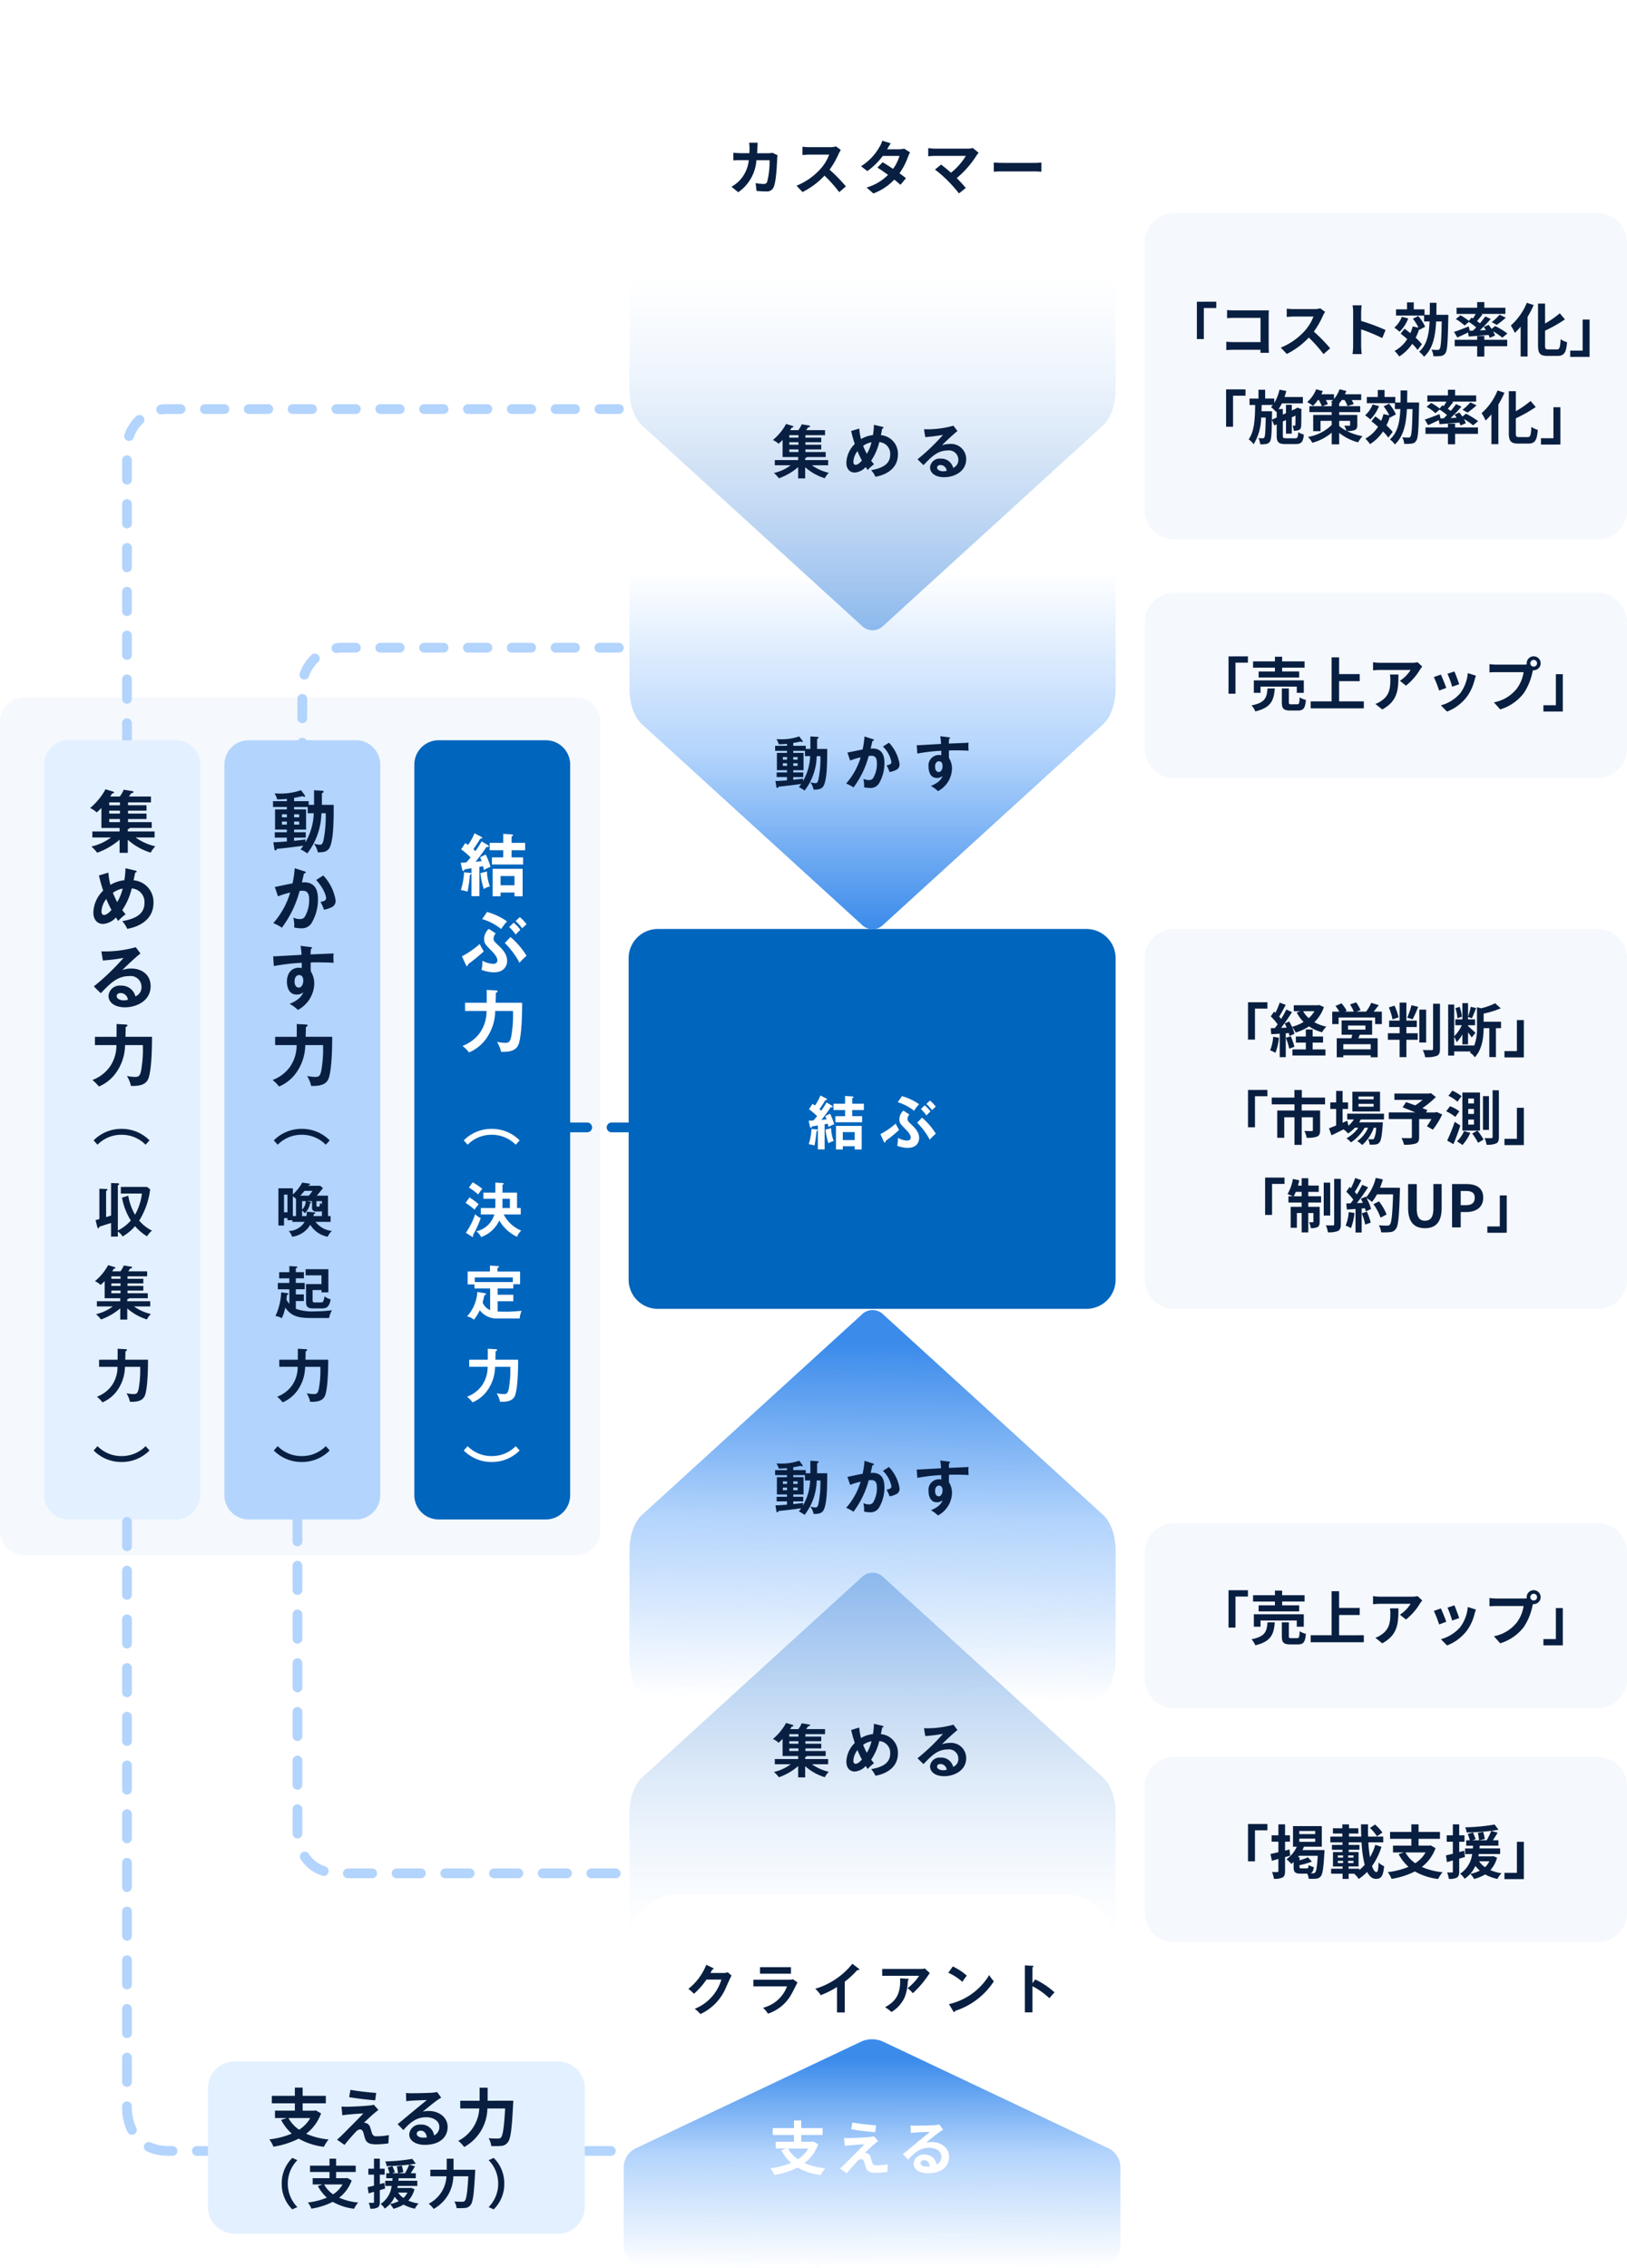 <svg xmlns="http://www.w3.org/2000/svg" xmlns:xlink="http://www.w3.org/1999/xlink" width="334.076" height="465.689" viewBox="0 0 334.076 465.689">
  <defs>
    <linearGradient id="linear-gradient" x1="0.516" y1="0.088" x2="0.5" y2="1" gradientUnits="objectBoundingBox">
      <stop offset="0" stop-color="#3b8beb"/>
      <stop offset="0.493" stop-color="#b3d4fc"/>
      <stop offset="1" stop-color="#b3d4fc" stop-opacity="0"/>
    </linearGradient>
    <linearGradient id="linear-gradient-2" x1="0.5" x2="0.5" y2="0.943" gradientUnits="objectBoundingBox">
      <stop offset="0" stop-color="#8cb8ed"/>
      <stop offset="0.463" stop-color="#c5daf3" stop-opacity="0.773"/>
      <stop offset="1" stop-color="#e3f0ff" stop-opacity="0"/>
    </linearGradient>
    <linearGradient id="linear-gradient-3" x1="0.5" x2="0.5" y2="0.873" gradientUnits="objectBoundingBox">
      <stop offset="0" stop-color="#fff"/>
      <stop offset="0.631" stop-color="#fff" stop-opacity="0.796"/>
      <stop offset="1" stop-color="#fff" stop-opacity="0"/>
    </linearGradient>
    <filter id="パス_5594" x="120.262" y="380" width="117.394" height="63" filterUnits="userSpaceOnUse">
      <feOffset dy="-2" input="SourceAlpha"/>
      <feGaussianBlur stdDeviation="3" result="blur"/>
      <feFlood flood-opacity="0.161"/>
      <feComposite operator="in" in2="blur"/>
      <feComposite in="SourceGraphic"/>
    </filter>
    <linearGradient id="linear-gradient-4" x1="0.5" y1="1" x2="0.5" y2="0.087" xlink:href="#linear-gradient"/>
    <linearGradient id="linear-gradient-5" x1="0.5" y1="1" x2="0.5" y2="0.087" xlink:href="#linear-gradient-2"/>
    <linearGradient id="linear-gradient-6" y1="1" y2="0.087" xlink:href="#linear-gradient-3"/>
    <filter id="パス_5600" x="120.076" y="0" width="117.394" height="63" filterUnits="userSpaceOnUse">
      <feOffset dy="3" input="SourceAlpha"/>
      <feGaussianBlur stdDeviation="3" result="blur-2"/>
      <feFlood flood-opacity="0.161"/>
      <feComposite operator="in" in2="blur-2"/>
      <feComposite in="SourceGraphic"/>
    </filter>
    <linearGradient id="linear-gradient-7" x1="0.516" y1="0.088" x2="0.519" y2="1" gradientUnits="objectBoundingBox">
      <stop offset="0" stop-color="#3b8beb"/>
      <stop offset="0.452" stop-color="#b3d4fc"/>
      <stop offset="1" stop-color="#b3d4fc" stop-opacity="0"/>
    </linearGradient>
  </defs>
  <g id="グループ_2990" data-name="グループ 2990" transform="translate(-1077.924 -1486.244)">
    <path id="パス_5971" data-name="パス 5971" d="M6,0H93a6,6,0,0,1,6,6V61a6,6,0,0,1-6,6H6a6,6,0,0,1-6-6V6A6,6,0,0,1,6,0Z" transform="translate(1313 1530)" fill="#f5f8fc"/>
    <path id="パス_5972" data-name="パス 5972" d="M6,0H93a6,6,0,0,1,6,6V72a6,6,0,0,1-6,6H6a6,6,0,0,1-6-6V6A6,6,0,0,1,6,0Z" transform="translate(1313 1677)" fill="#f5f8fc"/>
    <path id="パス_5973" data-name="パス 5973" d="M6,0H93a6,6,0,0,1,6,6V32a6,6,0,0,1-6,6H6a6,6,0,0,1-6-6V6A6,6,0,0,1,6,0Z" transform="translate(1313 1608)" fill="#f5f8fc"/>
    <path id="パス_5974" data-name="パス 5974" d="M6,0H93a6,6,0,0,1,6,6V32a6,6,0,0,1-6,6H6a6,6,0,0,1-6-6V6A6,6,0,0,1,6,0Z" transform="translate(1313 1799)" fill="#f5f8fc"/>
    <path id="パス_5975" data-name="パス 5975" d="M6,0H93a6,6,0,0,1,6,6V32a6,6,0,0,1-6,6H6a6,6,0,0,1-6-6V6A6,6,0,0,1,6,0Z" transform="translate(1313 1847)" fill="#f5f8fc"/>
    <path id="パス_5969" data-name="パス 5969" d="M6,0H94a6,6,0,0,1,6,6V72a6,6,0,0,1-6,6H6a6,6,0,0,1-6-6V6A6,6,0,0,1,6,0Z" transform="translate(1207 1677)" fill="#0065bd"/>
    <path id="パス_5968" data-name="パス 5968" d="M5,0H118.253a5,5,0,0,1,5,5V171.124a5,5,0,0,1-5,5H5a5,5,0,0,1-5-5V5A5,5,0,0,1,5,0Z" transform="translate(1077.924 1629.443)" fill="#f5f8fc"/>
    <path id="パス_283" data-name="パス 283" d="M915.543,99.231a1,1,0,0,1-1-1v-1.5a1,1,0,0,1,2,0v1.5A1,1,0,0,1,915.543,99.231Zm0-6.5a1,1,0,0,1-1-1v-4a1,1,0,0,1,2,0v4A1,1,0,0,1,915.543,92.73Zm.427-8.953a1,1,0,0,1-.948-1.32,9.189,9.189,0,0,1,2.4-3.739,1,1,0,1,1,1.37,1.457,7.183,7.183,0,0,0-1.88,2.922A1,1,0,0,1,915.97,83.776Zm6.576-5.465a1,1,0,0,1-.139-1.99,9.26,9.26,0,0,1,1.292-.091h2.844a1,1,0,0,1,0,2H923.7a7.254,7.254,0,0,0-1.012.071A1.009,1.009,0,0,1,922.545,78.312Zm58-.081h-4a1,1,0,0,1,0-2h4a1,1,0,0,1,0,2Zm-9,0h-4a1,1,0,0,1,0-2h4a1,1,0,0,1,0,2Zm-9,0h-4a1,1,0,0,1,0-2h4a1,1,0,0,1,0,2Zm-9,0h-4a1,1,0,0,1,0-2h4a1,1,0,0,1,0,2Zm-9,0h-4a1,1,0,0,1,0-2h4a1,1,0,0,1,0,2Zm-9,0h-4a1,1,0,0,1,0-2h4a1,1,0,0,1,0,2Z" transform="translate(224.457 1542.013)" fill="#b3d4fc"/>
    <path id="パス_283-2" data-name="パス 283" d="M915.543,146.73a1,1,0,0,1-1-1v-4a1,1,0,0,1,2,0v4A1,1,0,0,1,915.543,146.73Zm0-9a1,1,0,0,1-1-1v-4a1,1,0,0,1,2,0v4A1,1,0,0,1,915.543,137.73Zm0-9a1,1,0,0,1-1-1v-4a1,1,0,1,1,2,0v4A1,1,0,0,1,915.543,128.73Zm0-9a1,1,0,0,1-1-1v-4a1,1,0,1,1,2,0v4A1,1,0,0,1,915.543,119.73Zm0-9a1,1,0,0,1-1-1v-4a1,1,0,1,1,2,0v4A1,1,0,0,1,915.543,110.73Zm0-9a1,1,0,0,1-1-1v-4a1,1,0,0,1,2,0v4A1,1,0,0,1,915.543,101.73Zm0-9a1,1,0,0,1-1-1v-4a1,1,0,0,1,2,0v4A1,1,0,0,1,915.543,92.73Zm.427-8.953a1,1,0,0,1-.948-1.32,9.189,9.189,0,0,1,2.4-3.739,1,1,0,1,1,1.37,1.457,7.183,7.183,0,0,0-1.88,2.922A1,1,0,0,1,915.97,83.776Zm6.576-5.465a1,1,0,0,1-.139-1.99,9.258,9.258,0,0,1,1.292-.091h2.844a1,1,0,0,1,0,2H923.7a7.254,7.254,0,0,0-1.012.071A1.009,1.009,0,0,1,922.545,78.312Zm94-.081h-4a1,1,0,0,1,0-2h4a1,1,0,0,1,0,2Zm-9,0h-4a1,1,0,0,1,0-2h4a1,1,0,0,1,0,2Zm-9,0h-4a1,1,0,0,1,0-2h4a1,1,0,0,1,0,2Zm-9,0h-4a1,1,0,0,1,0-2h4a1,1,0,0,1,0,2Zm-9,0h-4a1,1,0,0,1,0-2h4a1,1,0,0,1,0,2Zm-9,0h-4a1,1,0,0,1,0-2h4a1,1,0,0,1,0,2Zm-9,0h-4a1,1,0,0,1,0-2h4a1,1,0,0,1,0,2Zm-9,0h-4a1,1,0,0,1,0-2h4a1,1,0,0,1,0,2Zm-9,0h-4a1,1,0,0,1,0-2h4a1,1,0,0,1,0,2Zm-9,0h-4a1,1,0,0,1,0-2h4a1,1,0,0,1,0,2Z" transform="translate(188.457 1493.013)" fill="#b3d4fc"/>
    <path id="パス_282" data-name="パス 282" d="M-1372.16,4324.773h37" transform="translate(2548.66 -2607.03)" fill="rgba(0,0,0,0)"/>
    <path id="パス_282_-_アウトライン" data-name="パス 282 - アウトライン" d="M-1335.16,4325.773h-1a1,1,0,0,1-1-1,1,1,0,0,1,1-1h1a1,1,0,0,1,1,1A1,1,0,0,1-1335.16,4325.773Zm-6,0h-4a1,1,0,0,1-1-1,1,1,0,0,1,1-1h4a1,1,0,0,1,1,1A1,1,0,0,1-1341.16,4325.773Zm-9,0h-4a1,1,0,0,1-1-1,1,1,0,0,1,1-1h4a1,1,0,0,1,1,1A1,1,0,0,1-1350.16,4325.773Zm-9,0h-4a1,1,0,0,1-1-1,1,1,0,0,1,1-1h4a1,1,0,0,1,1,1A1,1,0,0,1-1359.16,4325.773Zm-9,0h-4a1,1,0,0,1-1-1,1,1,0,0,1,1-1h4a1,1,0,0,1,1,1A1,1,0,0,1-1368.16,4325.773Z" transform="translate(2548.66 -2607.03)" fill="#0065bd"/>
    <path id="パス_5580" data-name="パス 5580" d="M5,0H27a5,5,0,0,1,5,5V155a5,5,0,0,1-5,5H5a5,5,0,0,1-5-5V5A5,5,0,0,1,5,0Z" transform="translate(1163 1638.243)" fill="#0065bd"/>
    <path id="パス_5581" data-name="パス 5581" d="M4.508,1.766a21.33,21.33,0,0,1-1.274,2c-.126-.112-.21-.21-.42-.406A25.319,25.319,0,0,0,4.228,1.206c.294-.014.378-.028.378-.154S4.536.884,4.438.828L3.038.1A11.123,11.123,0,0,1,1.722,2.494c-.154-.1-.252-.168-.574-.378L.294,3.4A13.885,13.885,0,0,1,2.24,5.07c-.112.14-.588.7-.882,1.022-.1,0-.994.056-1.148.07L.532,7.59c.042.154.126.266.21.266.14,0,.2-.182.238-.308.378-.084.476-.1,1.442-.266v5.74H4.046V7c.308-.042.518-.1.756-.14.056.238.084.392.154.8A7.839,7.839,0,0,1,6.328,7a14.106,14.106,0,0,0-.98-2.534L4.2,5.028c.084.224.126.322.308.8-.8.084-.882.084-1.246.112A32.49,32.49,0,0,0,5.5,2.914c.07.014.476.056.476-.126a.259.259,0,0,0-.154-.238ZM4.256,8.29a15.847,15.847,0,0,0,.7,3.262,4.051,4.051,0,0,1,1.26-.546A9.352,9.352,0,0,1,5.6,7.94Zm7,3.976v.77h1.666V7.394H6.762v5.642H8.4v-.77ZM8.4,10.782v-1.9h2.856v1.9Zm2.254-8.708V.772c.14-.07.294-.126.294-.266S10.78.338,10.64.324L8.946.226V2.074H6.16V3.586H8.946v1.47H6.622V6.512h6.4V5.056H10.654V3.586H13.44V2.074ZM.9,8.108a14.436,14.436,0,0,1-.658,3.654,10.912,10.912,0,0,1,1.372.322A26.577,26.577,0,0,0,2.1,8.612c.1-.014.308-.084.308-.224,0-.112-.2-.14-.28-.154Zm9.268,11.24a9.881,9.881,0,0,1,1.33,1.554,8.239,8.239,0,0,1,.966-.952,6.91,6.91,0,0,0-1.386-1.484ZM4.62,17.724a11.311,11.311,0,0,1,3.906,2.044A9.725,9.725,0,0,1,9.73,18.2a13.622,13.622,0,0,0-4.1-1.946ZM1.288,27.16c.042.1.112.21.21.21.2,0,.21-.238.224-.378a35.5,35.5,0,0,0,3.22-2.632c-.126-.224-.56-.938-.826-1.526A18.114,18.114,0,0,1,.462,25.368Zm7.98-4.522a16.829,16.829,0,0,1,3.024,4.06,12.379,12.379,0,0,1,1.442-1.442,16.329,16.329,0,0,0-3.3-3.85ZM11.48,18.13a10.143,10.143,0,0,1,1.358,1.484c.35-.35.518-.5.9-.84a9.183,9.183,0,0,0-1.386-1.456Zm-5.5,1.6a2.841,2.841,0,0,0-.966,2.086c0,.868.252,1.12,1.442,2.338.364.364,1.288,1.316,1.288,1.988,0,.77-.672.77-.91.77a5.008,5.008,0,0,1-2.17-.644A6.973,6.973,0,0,1,4.48,28.14a7.209,7.209,0,0,0,2.492.518c2.282,0,2.772-1.484,2.772-2.352,0-1.5-1.092-2.52-2.086-3.458-.546-.518-.7-.728-.7-1.106a1.606,1.606,0,0,1,.448-1.078ZM5.544,32.268c.014.588.014.8,0,2.632H1.106v1.694h4.41A7.727,7.727,0,0,1,4.13,41.1a7.681,7.681,0,0,1-3.542,2.66,8.019,8.019,0,0,1,1.33,1.344A8.325,8.325,0,0,0,5.11,42.712a9.978,9.978,0,0,0,2.184-6.118h3.654a25.188,25.188,0,0,1-.364,5.25c-.224,1.05-.462,1.288-1.218,1.288a8.154,8.154,0,0,1-1.694-.2A6.536,6.536,0,0,1,8.5,44.98c1.974.07,3.108-.35,3.57-1.484.364-.9.756-3.388.756-8.6H7.378c.014-.6.042-1.428.042-2.016.2-.084.364-.182.364-.308,0-.182-.238-.2-.322-.2Z" transform="translate(1172.31 1657.243)" fill="#fff"/>
    <path id="パス_5582" data-name="パス 5582" d="M-31.836-10.3A7.962,7.962,0,0,0-34.2-4.56a7.962,7.962,0,0,0,2.364,5.736l.888-.8a6.8,6.8,0,0,1-2.04-4.932,6.8,6.8,0,0,1,2.04-4.932ZM31.836,1.176A7.962,7.962,0,0,0,34.2-4.56,7.962,7.962,0,0,0,31.836-10.3l-.888.8a6.8,6.8,0,0,1,2.04,4.932A6.8,6.8,0,0,1,30.948.372Z" transform="translate(1174.323 1752.243) rotate(90)" fill="#fff"/>
    <path id="パス_5583" data-name="パス 5583" d="M10.764,6.056V2.888H7.776V1.328c.156-.12.228-.18.228-.276,0-.12-.1-.12-.216-.132L6.312.836V2.888H3.852V4.16h2.46V5.528c0,.108-.012.372-.024.528H3.324v1.32H6.1a4.914,4.914,0,0,1-3.708,3.456,2.852,2.852,0,0,1,1,1.188A6.672,6.672,0,0,0,7.128,8.612a8.251,8.251,0,0,0,3.636,3.348,3.354,3.354,0,0,1,.864-1.272,7.011,7.011,0,0,1-3.6-3.312h3.5V6.056Zm-3.012,0c.012-.144.024-.42.024-.6V4.16H9.3v1.9ZM.888,1.844a12.5,12.5,0,0,1,1.9,1.428,10.242,10.242,0,0,1,.84-1.164A13.056,13.056,0,0,0,1.656.776ZM.2,4.988a13.335,13.335,0,0,1,1.836,1.4,11.669,11.669,0,0,1,.852-1.1A11.722,11.722,0,0,0,1,3.884ZM1.452,11.9c.12.084.12.084.18.084a.157.157,0,0,0,.144-.156.411.411,0,0,0-.06-.2,22,22,0,0,0,1.6-3.516A3.469,3.469,0,0,1,2.16,7.316a14.234,14.234,0,0,1-1.9,3.816Zm9.864,16.832a4.245,4.245,0,0,1,.4-1.572c-1.98.156-2.328.18-3.336.18-.144,0-.96,0-1.6-.036V25.192H10V23.86H6.78v-1.3H10V21.7h1.392V19.084H6.744v-.732c.264-.12.324-.144.324-.228,0-.132-.18-.144-.324-.156l-1.536-.1v1.212H.624v2.652H2.016v.828H5.244v4.464a2.884,2.884,0,0,1-1.536-1.572c.048-.2.288-1.26.36-1.488.24-.084.324-.108.324-.228s-.084-.168-.24-.192l-1.536-.264A8.247,8.247,0,0,1,.5,28.312a2.9,2.9,0,0,1,1.416.672,9.883,9.883,0,0,0,1.2-1.944,4.32,4.32,0,0,0,3.7,1.692ZM2.088,21.256V20.32H9.9v.936ZM4.752,34.944c.012.5.012.684,0,2.256H.948v1.452h3.78A6.623,6.623,0,0,1,3.54,42.516,6.584,6.584,0,0,1,.5,44.8a6.873,6.873,0,0,1,1.14,1.152A7.135,7.135,0,0,0,4.38,43.9a8.553,8.553,0,0,0,1.872-5.244H9.384a21.589,21.589,0,0,1-.312,4.5c-.192.9-.4,1.1-1.044,1.1a6.989,6.989,0,0,1-1.452-.168,5.6,5.6,0,0,1,.708,1.752c1.692.06,2.664-.3,3.06-1.272.312-.768.648-2.9.648-7.368H6.324c.012-.516.036-1.224.036-1.728.168-.072.312-.156.312-.264,0-.156-.2-.168-.276-.168Z" transform="translate(1173.323 1728.243)" fill="#fff"/>
    <path id="パス_5584" data-name="パス 5584" d="M5,0H27a5,5,0,0,1,5,5V155a5,5,0,0,1-5,5H5a5,5,0,0,1-5-5V5A5,5,0,0,1,5,0Z" transform="translate(1124 1638.243)" fill="#b3d4fc"/>
    <path id="パス_5585" data-name="パス 5585" d="M7.994,3.264V2.508H5V1.822a16.729,16.729,0,0,0,1.778-.35.682.682,0,0,0,.322.154.14.14,0,0,0,.154-.154.394.394,0,0,0-.084-.21L6.426.254A12.737,12.737,0,0,1,1.778.94C1.414.94,1.218.926.966.912a3.648,3.648,0,0,1,.56,1.232,19.471,19.471,0,0,0,1.988-.1v.462H.672v1.2H3.514V4.2H1.092V8.346H3.514v.546H1.036V10H3.514v.784c-1.582.112-2.3.168-2.772.154l.21,1.386c.028.14.056.294.21.294s.224-.112.322-.322c.252,0,3-.294,5.4-.644-.168.252-.294.434-.546.77a8.423,8.423,0,0,1,1.372.812,14.018,14.018,0,0,0,2.9-8.246h.882a24.806,24.806,0,0,1-.42,5.362c-.2,1.078-.5,1.106-.77,1.106a4.956,4.956,0,0,1-1.232-.224,4.338,4.338,0,0,1,.8,1.778c1.232.028,1.988-.168,2.394-.91.868-1.568.868-5.908.868-8.834H10.71V.87c.168-.056.35-.14.35-.322,0-.154-.21-.168-.35-.182L9.1.268v3ZM7.8,4.986H9.044a12.879,12.879,0,0,1-1.708,5.978,4.323,4.323,0,0,1,.014-.6c-.658.112-.98.14-2.352.28V10H7.392V8.892H5V8.346H7.462V4.2H5v-.49H7.8Zm-5.292.84V5.21H3.514v.616Zm1.008.868v.63H2.506v-.63ZM5,5.826V5.21h1.05v.616Zm1.05.868v.63H5v-.63Zm-.924,9.588a20.592,20.592,0,0,1-.448,3.108c-.518.084-3.066.63-3.64.742l.658,1.918A16.712,16.712,0,0,1,4.2,21.28,16.669,16.669,0,0,1,.728,27.552a8.65,8.65,0,0,1,1.764.938,21.923,21.923,0,0,0,3.64-7.546c.168-.014.434-.042.6-.042.56,0,1.358.14,1.358,1.694a6.678,6.678,0,0,1-.924,3.7,1.158,1.158,0,0,1-1.008.42,2.643,2.643,0,0,1-1.3-.308,9.615,9.615,0,0,1,.182,1.61,3.558,3.558,0,0,1-.028.434,7.4,7.4,0,0,0,1.428.168,2.393,2.393,0,0,0,2.086-.98A9.427,9.427,0,0,0,9.9,22.6c0-3.556-2.3-3.458-3.3-3.416.07-.28.182-.714.42-1.82.294-.028.378-.14.378-.238,0-.126-.14-.168-.28-.21Zm4.41,2.408c1.862,2.072,2.044,3.584,2.044,3.738,0,.532-.644.672-1.162.77a9.121,9.121,0,0,1,.714,1.6,5.052,5.052,0,0,0,1.4-.434,1.425,1.425,0,0,0,.994-1.47,9.643,9.643,0,0,0-2.534-5.124ZM6.328,32.212a15.483,15.483,0,0,1,.2,1.848c-4.83.28-5.362.308-5.824.308l.14,2A42.751,42.751,0,0,1,6.58,35.7c0,.308,0,.5-.014,1.092a1.805,1.805,0,0,0-.588-.084c-1.484,0-2.45,1.134-2.45,2.856,0,.938.308,2.66,2.016,2.66a1.968,1.968,0,0,0,1.344-.49c-.168.434-.6,1.512-2.8,2.394a7.982,7.982,0,0,1,1.694,1.246A6.292,6.292,0,0,0,9.142,40a4.679,4.679,0,0,0-.714-2.548c-.042-.658-.014-1.582-.014-1.82.63-.028,2.058-.056,4.718.056a9.176,9.176,0,0,1-.056-1.232,3.993,3.993,0,0,1,.042-.686c-.168.014-.63.042-4.732.21a7.645,7.645,0,0,1,.07-1.12c.14-.07.224-.112.224-.238,0-.1-.1-.126-.322-.154ZM6.02,38.218c.784,0,.868.8.868,1.092,0,.812-.364,1.484-.924,1.484-.238,0-.868-.14-.868-1.3C5.1,38.638,5.544,38.218,6.02,38.218Zm-.476,10.05c.014.588.014.8,0,2.632H1.106v1.694h4.41A7.727,7.727,0,0,1,4.13,57.1a7.681,7.681,0,0,1-3.542,2.66,8.019,8.019,0,0,1,1.33,1.344A8.325,8.325,0,0,0,5.11,58.712a9.978,9.978,0,0,0,2.184-6.118h3.654a25.188,25.188,0,0,1-.364,5.25c-.224,1.05-.462,1.288-1.218,1.288a8.154,8.154,0,0,1-1.694-.2A6.536,6.536,0,0,1,8.5,60.98c1.974.07,3.108-.35,3.57-1.484.364-.9.756-3.388.756-8.6H7.378c.014-.6.042-1.428.042-2.016.2-.084.364-.182.364-.308,0-.182-.238-.2-.322-.2Z" transform="translate(1133.31 1648.243)" fill="#081f41"/>
    <path id="パス_5586" data-name="パス 5586" d="M-31.836-10.3A7.962,7.962,0,0,0-34.2-4.56a7.962,7.962,0,0,0,2.364,5.736l.888-.8a6.8,6.8,0,0,1-2.04-4.932,6.8,6.8,0,0,1,2.04-4.932ZM31.836,1.176A7.962,7.962,0,0,0,34.2-4.56,7.962,7.962,0,0,0,31.836-10.3l-.888.8a6.8,6.8,0,0,1,2.04,4.932A6.8,6.8,0,0,1,30.948.372Z" transform="translate(1135.323 1752.243) rotate(90)" fill="#081f41"/>
    <path id="パス_5587" data-name="パス 5587" d="M6.144,8.9A3.889,3.889,0,0,1,2.88,10.772a3.173,3.173,0,0,1,.708,1.176,5.045,5.045,0,0,0,3.72-2.46,5.337,5.337,0,0,0,3.588,2.46,3.249,3.249,0,0,1,.864-1.188A4.873,4.873,0,0,1,8.388,8.9h3.1V7.7h-.54V3.512H8.652c.432-.5.864-1.02,1.26-1.56l-.564-.468H6.888a1.055,1.055,0,0,0,.072-.12c.192-.048.3-.084.3-.192,0-.084-.072-.12-.216-.144L5.664.836A9.834,9.834,0,0,1,3.732,3.272V2H.768V9.644H1.92V8.12h.708v.432H3.636V8.9ZM6.6,6.812a7.38,7.38,0,0,1-.072.888h-.9V6.6a2.209,2.209,0,0,1,.564.528A3.647,3.647,0,0,0,7.26,5.06c.072-.012.228-.048.228-.144s-.1-.108-.192-.132L6.672,4.64h1V5.972a.718.718,0,0,0,.744.792h.96A.588.588,0,0,0,9.7,6.68V7.7H7.956c.036-.168.048-.24.072-.4.12-.036.3-.1.3-.24,0-.072-.072-.108-.216-.12ZM4.38,7.7H3.732V3.644a4.456,4.456,0,0,1,.648.528Zm.864-4.188a11.832,11.832,0,0,0,.876-.984H7.764a9.094,9.094,0,0,1-.744.984ZM5.628,4.64h.756a2.53,2.53,0,0,1-.756,1.752Zm4.068,0v.648a4.837,4.837,0,0,1-.384-.312c-.024.708-.084.8-.42.8-.216,0-.312,0-.312-.216V4.64ZM2.628,3.3V6.932H1.92V3.3Zm8.544,25.34a5.4,5.4,0,0,1,.588-1.6,25.1,25.1,0,0,1-3.408.228,10.169,10.169,0,0,1-4.008-.516v-1.6H5.988V23.788H4.344V22.732H6.168v-1.3H4.344v-.948H6v-1.26H4.344V18.4c.168-.036.312-.084.312-.2s-.168-.144-.264-.144l-1.38-.084v1.26H.924v1.26H3.012v.948H.648v1.3H3.012v3a5.075,5.075,0,0,1-.588-.876c.072-.588.084-.744.108-.96.144-.048.264-.108.264-.228s-.132-.132-.252-.144l-1.212-.168a12.439,12.439,0,0,1-1.176,4.86,3.592,3.592,0,0,1,1.308.456A8.945,8.945,0,0,0,2.172,26.5c1.284,1.848,2.844,2.136,5.388,2.136Zm-1.56-5.748v.468h1.416v-4.74H6.36v1.248H9.612v1.8H6.444v3.684c0,1.164.564,1.32,1.584,1.32H9.48c.864,0,1.716,0,2.016-1.872a3.2,3.2,0,0,1-1.248-.612c-.216,1.152-.336,1.248-.78,1.248h-1.2c-.252,0-.48,0-.48-.42V22.888ZM4.752,34.944c.012.5.012.684,0,2.256H.948v1.452h3.78A6.623,6.623,0,0,1,3.54,42.516,6.584,6.584,0,0,1,.5,44.8a6.873,6.873,0,0,1,1.14,1.152A7.135,7.135,0,0,0,4.38,43.9a8.553,8.553,0,0,0,1.872-5.244H9.384a21.589,21.589,0,0,1-.312,4.5c-.192.9-.4,1.1-1.044,1.1a6.989,6.989,0,0,1-1.452-.168,5.6,5.6,0,0,1,.708,1.752c1.692.06,2.664-.3,3.06-1.272.312-.768.648-2.9.648-7.368H6.324c.012-.516.036-1.224.036-1.728.168-.072.312-.156.312-.264,0-.156-.2-.168-.276-.168Z" transform="translate(1134.323 1728.243)" fill="#081f41"/>
    <path id="パス_5588" data-name="パス 5588" d="M5,0H27a5,5,0,0,1,5,5V155a5,5,0,0,1-5,5H5a5,5,0,0,1-5-5V5A5,5,0,0,1,5,0Z" transform="translate(1087 1638.243)" fill="#e3f0ff"/>
    <path id="パス_5589" data-name="パス 5589" d="M7.91,2.76h4.7v-1.2H8.092c.154-.224.392-.56.462-.672C8.778.842,9.016.8,9.016.646S8.89.464,8.736.436L7.014.156a6.567,6.567,0,0,1-.8,1.4H4.242A5.122,5.122,0,0,0,4.62.926c.182,0,.406-.042.406-.2,0-.126-.2-.182-.28-.21L3.276.072A13.315,13.315,0,0,1,.112,3.922a4.789,4.789,0,0,1,1.358.9c.42-.378.686-.63.966-.924V8.01H6.174v.714H.574V9.97H4.4A10.6,10.6,0,0,1,.378,11.818a9.526,9.526,0,0,1,1.19,1.274,14.519,14.519,0,0,0,4.606-2.674v2.7h1.68V10.432a12.563,12.563,0,0,0,4.7,2.646,5.554,5.554,0,0,1,.952-1.3A11.315,11.315,0,0,1,9.464,9.97h3.892V8.724h-5.5v-.49c.112-.014.378-.028.392-.224h4.522v-1.2H7.91v-.63H11.7V5.056H7.91v-.6H11.7V3.348H7.91Zm-1.666,2.3h-2.2v-.6h2.2Zm0-1.708h-2.2V2.76h2.2Zm0,3.458h-2.2v-.63h2.2ZM1.932,17.766A30.064,30.064,0,0,0,2.8,20.874,6.536,6.536,0,0,0,.784,25.382c0,1.456.812,2.338,2,2.338a3.885,3.885,0,0,0,2.632-1.33c.224.364.266.42.462.714a10.638,10.638,0,0,1,1.526-1.372c-.2-.238-.364-.434-.686-.854a13.624,13.624,0,0,0,1.946-4.452,2.8,2.8,0,0,1,2.618,2.94c0,1.834-1.078,3.178-4.564,3.78a6.05,6.05,0,0,1,1.022,1.582c1.82-.308,5.39-1.512,5.39-5.362A4.459,4.459,0,0,0,9.044,18.76l.336-1.61c.07,0,.294.014.294-.182,0-.126-.154-.182-.266-.21l-2.03-.476a14.609,14.609,0,0,1-.238,2.464,7,7,0,0,0-2.856.952,14.263,14.263,0,0,1-.42-2.52ZM6.8,20.454a9.665,9.665,0,0,1-1.12,2.786A17.04,17.04,0,0,1,4.8,21.322,5.131,5.131,0,0,1,6.8,20.454Zm-2.3,4.4c-.2.21-.91,1.022-1.5,1.022-.546,0-.546-.588-.546-.742a4.487,4.487,0,0,1,.98-2.548A21.8,21.8,0,0,0,4.508,24.85Zm4.984,7.642a23.268,23.268,0,0,1-7.056.854l.308,1.876a39.342,39.342,0,0,0,4.242-.532,48.2,48.2,0,0,1-6.1,5.852l1.428,1.4C4.284,39.9,5.7,38.428,8.148,38.428a2.226,2.226,0,0,1,2.52,2.226A2.017,2.017,0,0,1,9.422,42.6,2.917,2.917,0,0,0,6.44,40.388a2.3,2.3,0,0,0-2.548,2.1c0,1.33,1.246,2.352,3.4,2.352,2.282,0,5.25-1.288,5.25-4.34,0-2.408-1.89-3.626-3.962-3.626a5.683,5.683,0,0,0-1.834.308c.532-.574,2.856-2.758,3.71-3.4ZM7.868,43.3a3.459,3.459,0,0,1-.84.112c-.686,0-1.456-.308-1.456-.868,0-.322.252-.63.77-.63A1.49,1.49,0,0,1,7.868,43.3ZM5.544,48.268c.014.588.014.8,0,2.632H1.106v1.694h4.41A7.727,7.727,0,0,1,4.13,57.1a7.681,7.681,0,0,1-3.542,2.66,8.019,8.019,0,0,1,1.33,1.344A8.325,8.325,0,0,0,5.11,58.712a9.978,9.978,0,0,0,2.184-6.118h3.654a25.188,25.188,0,0,1-.364,5.25c-.224,1.05-.462,1.288-1.218,1.288a8.154,8.154,0,0,1-1.694-.2A6.536,6.536,0,0,1,8.5,60.98c1.974.07,3.108-.35,3.57-1.484.364-.9.756-3.388.756-8.6H7.378c.014-.6.042-1.428.042-2.016.2-.084.364-.182.364-.308,0-.182-.238-.2-.322-.2Z" transform="translate(1096.31 1648.243)" fill="#081f41"/>
    <path id="パス_5590" data-name="パス 5590" d="M-31.836-10.3A7.962,7.962,0,0,0-34.2-4.56a7.962,7.962,0,0,0,2.364,5.736l.888-.8a6.8,6.8,0,0,1-2.04-4.932,6.8,6.8,0,0,1,2.04-4.932ZM31.836,1.176A7.962,7.962,0,0,0,34.2-4.56,7.962,7.962,0,0,0,31.836-10.3l-.888.8a6.8,6.8,0,0,1,2.04,4.932A6.8,6.8,0,0,1,30.948.372Z" transform="translate(1098.323 1752.243) rotate(90)" fill="#081f41"/>
    <path id="パス_5591" data-name="パス 5591" d="M3.408,7.6c-.132.048-.78.24-1.02.312V2.552c.144-.084.276-.156.276-.24,0-.144-.156-.168-.276-.168l-1.38-.06v6.24c-.612.168-.672.192-.78.216L.576,9.956c.024.084.06.252.2.252.108,0,.156-.084.24-.312.648-.24,1.728-.552,2.388-.78v2.8H4.8v-1.02a2.505,2.505,0,0,1,.96,1A9.654,9.654,0,0,0,8.328,9.776a10.408,10.408,0,0,0,2.46,2.088,4.8,4.8,0,0,1,1.02-1.164A8.75,8.75,0,0,1,9.18,8.648a15.967,15.967,0,0,0,2.256-6.432l-.648-.5H5.412V3.08H9.744A11.7,11.7,0,0,1,8.328,7.424a11.451,11.451,0,0,1-1.392-3.9l-1.284.4A13.2,13.2,0,0,0,7.464,8.612,8.433,8.433,0,0,1,4.8,10.664V1.376c.2-.1.276-.132.276-.24S4.884.968,4.8.968L3.408.92ZM6.78,20.08h4.032V19.048H6.936c.132-.192.336-.48.4-.576.192-.036.4-.072.4-.2s-.108-.156-.24-.18l-1.476-.24a5.629,5.629,0,0,1-.684,1.2H3.636a4.39,4.39,0,0,0,.324-.54c.156,0,.348-.036.348-.168,0-.108-.168-.156-.24-.18l-1.26-.384A11.413,11.413,0,0,1,.1,21.076a4.1,4.1,0,0,1,1.164.768c.36-.324.588-.54.828-.792V24.58h3.2v.612H.492V26.26H3.768A9.083,9.083,0,0,1,.324,27.844a8.165,8.165,0,0,1,1.02,1.092,12.445,12.445,0,0,0,3.948-2.292V28.96h1.44v-2.3a10.768,10.768,0,0,0,4.032,2.268,4.761,4.761,0,0,1,.816-1.116A9.7,9.7,0,0,1,8.112,26.26h3.336V25.192H6.732v-.42c.1-.012.324-.024.336-.192h3.876V23.548H6.78v-.54h3.252v-.96H6.78v-.516h3.252v-.948H6.78ZM5.352,22.048H3.468v-.516H5.352Zm0-1.464H3.468v-.5H5.352Zm0,2.964H3.468v-.54H5.352Zm-.6,11.4c.012.5.012.684,0,2.256H.948v1.452h3.78A6.623,6.623,0,0,1,3.54,42.516,6.584,6.584,0,0,1,.5,44.8a6.873,6.873,0,0,1,1.14,1.152A7.135,7.135,0,0,0,4.38,43.9a8.553,8.553,0,0,0,1.872-5.244H9.384a21.589,21.589,0,0,1-.312,4.5c-.192.9-.4,1.1-1.044,1.1a6.989,6.989,0,0,1-1.452-.168,5.6,5.6,0,0,1,.708,1.752c1.692.06,2.664-.3,3.06-1.272.312-.768.648-2.9.648-7.368H6.324c.012-.516.036-1.224.036-1.728.168-.072.312-.156.312-.264,0-.156-.2-.168-.276-.168Z" transform="translate(1097.323 1728.243)" fill="#081f41"/>
    <path id="パス_5593" data-name="パス 5593" d="M-9.4-8.772a18.284,18.284,0,0,1-1.092,1.716c-.108-.1-.18-.18-.36-.348A21.7,21.7,0,0,0-9.636-9.252c.252-.012.324-.024.324-.132s-.06-.144-.144-.192l-1.2-.624a9.534,9.534,0,0,1-1.128,2.052c-.132-.084-.216-.144-.492-.324l-.732,1.1A11.9,11.9,0,0,1-11.34-5.94c-.1.12-.5.6-.756.876-.084,0-.852.048-.984.06L-12.8-3.78c.036.132.108.228.18.228.12,0,.168-.156.2-.264.324-.072.408-.084,1.236-.228V.876h1.392v-5.16c.264-.036.444-.084.648-.12.048.2.072.336.132.684a6.719,6.719,0,0,1,1.176-.564,12.091,12.091,0,0,0-.84-2.172l-.984.48c.072.192.108.276.264.684-.684.072-.756.072-1.068.1a27.848,27.848,0,0,0,1.92-2.592c.06.012.408.048.408-.108a.222.222,0,0,0-.132-.2ZM-9.612-3.18a13.583,13.583,0,0,0,.6,2.8,3.472,3.472,0,0,1,1.08-.468A8.016,8.016,0,0,1-8.46-3.48Zm6,3.408v.66h1.428V-3.948h-5.28V.888h1.4V.228ZM-6.06-1.044V-2.676h2.448v1.632Zm1.932-7.464V-9.624c.12-.06.252-.108.252-.228S-4.02-10-4.14-10.008l-1.452-.084v1.584H-7.98v1.3h2.388v1.26H-7.584V-4.7H-2.1V-5.952H-4.128v-1.26H-1.74v-1.3Zm-8.364,5.172A12.374,12.374,0,0,1-13.056-.2,9.353,9.353,0,0,1-11.88.072,22.781,22.781,0,0,0-11.46-2.9c.084-.012.264-.072.264-.192,0-.1-.168-.12-.24-.132ZM9.972-7.416a8.47,8.47,0,0,1,1.14,1.332A7.062,7.062,0,0,1,11.94-6.9a5.923,5.923,0,0,0-1.188-1.272ZM5.22-8.808A9.7,9.7,0,0,1,8.568-7.056,8.336,8.336,0,0,1,9.6-8.4a11.676,11.676,0,0,0-3.516-1.668ZM2.364-.72c.036.084.1.18.18.18.168,0,.18-.2.192-.324A30.432,30.432,0,0,0,5.5-3.12c-.108-.192-.48-.8-.708-1.308A15.527,15.527,0,0,1,1.656-2.256ZM9.2-4.6A14.425,14.425,0,0,1,11.8-1.116a10.611,10.611,0,0,1,1.236-1.236,14,14,0,0,0-2.832-3.3ZM11.1-8.46a8.694,8.694,0,0,1,1.164,1.272c.3-.3.444-.432.768-.72a7.871,7.871,0,0,0-1.188-1.248ZM6.384-7.092A2.435,2.435,0,0,0,5.556-5.3c0,.744.216.96,1.236,2,.312.312,1.1,1.128,1.1,1.7,0,.66-.576.66-.78.66a4.293,4.293,0,0,1-1.86-.552A5.977,5.977,0,0,1,5.1.12,6.179,6.179,0,0,0,7.236.564c1.956,0,2.376-1.272,2.376-2.016,0-1.284-.936-2.16-1.788-2.964-.468-.444-.6-.624-.6-.948a1.376,1.376,0,0,1,.384-.924Z" transform="translate(1257.04 1721.382)" fill="#fff"/>
    <path id="パス_280" data-name="パス 280" d="M1316.991.7,1271.9,41.811c-1.575,1.436-2.559,4.247-2.559,7.307V71.452c0,4.57,2.159,8.275,4.822,8.275h90.18c2.663,0,4.823-3.705,4.823-8.275V49.118c0-3.06-.985-5.871-2.56-7.307L1321.517.7A3.129,3.129,0,0,0,1316.991.7Z" transform="translate(-62.166 1755.516)" fill="url(#linear-gradient)"/>
    <path id="パス_281" data-name="パス 281" d="M1316.991.7,1271.9,41.811c-1.575,1.436-2.559,4.247-2.559,7.307V71.452c0,4.57,2.159,8.275,4.822,8.275h90.18c2.663,0,4.823-3.705,4.823-8.275V49.118c0-3.06-.985-5.871-2.56-7.307L1321.517.7A3.129,3.129,0,0,0,1316.991.7Z" transform="translate(-62.166 1809.447)" fill="url(#linear-gradient-2)"/>
    <g transform="matrix(1, 0, 0, 1, 1077.92, 1486.24)" filter="url(#パス_5594)">
      <path id="パス_5594-2" data-name="パス 5594" d="M10,0H89.394a10,10,0,0,1,10,10V35a10,10,0,0,1-10,10H10A10,10,0,0,1,0,35V10A10,10,0,0,1,10,0Z" transform="translate(129.26 391)" fill="url(#linear-gradient-3)"/>
    </g>
    <path id="パス_5596" data-name="パス 5596" d="M-13.74-7.92h4.032V-8.952h-3.876c.132-.192.336-.48.4-.576.192-.036.4-.072.4-.2s-.108-.156-.24-.18l-1.476-.24a5.629,5.629,0,0,1-.684,1.2h-1.692a4.39,4.39,0,0,0,.324-.54c.156,0,.348-.036.348-.168,0-.108-.168-.156-.24-.18l-1.26-.384a11.413,11.413,0,0,1-2.712,3.3,4.1,4.1,0,0,1,1.164.768c.36-.324.588-.54.828-.792V-3.42h3.2v.612h-4.8V-1.74h3.276A9.083,9.083,0,0,1-20.2-.156,8.165,8.165,0,0,1-19.176.936a12.445,12.445,0,0,0,3.948-2.292V.96h1.44v-2.3A10.768,10.768,0,0,0-9.756.924,4.761,4.761,0,0,1-8.94-.192,9.7,9.7,0,0,1-12.408-1.74h3.336V-2.808h-4.716v-.42c.1-.012.324-.024.336-.192h3.876V-4.452H-13.74v-.54h3.252v-.96H-13.74v-.516h3.252v-.948H-13.74Zm-1.428,1.968h-1.884v-.516h1.884Zm0-1.464h-1.884v-.5h1.884Zm0,2.964h-1.884v-.54h1.884Zm10.824-4.32A25.769,25.769,0,0,0-3.6-6.108,5.6,5.6,0,0,0-5.328-2.244c0,1.248.7,2,1.716,2A3.33,3.33,0,0,0-1.356-1.38c.192.312.228.36.4.612A9.118,9.118,0,0,1,.348-1.944c-.168-.2-.312-.372-.588-.732A11.678,11.678,0,0,0,1.428-6.492a2.4,2.4,0,0,1,2.244,2.52c0,1.572-.924,2.724-3.912,3.24A5.186,5.186,0,0,1,.636.624c1.56-.264,4.62-1.3,4.62-4.6a3.822,3.822,0,0,0-3.5-3.948L2.04-9.3c.06,0,.252.012.252-.156,0-.108-.132-.156-.228-.18l-1.74-.408a12.522,12.522,0,0,1-.2,2.112,6,6,0,0,0-2.448.816,12.226,12.226,0,0,1-.36-2.16Zm4.176,2.3a8.284,8.284,0,0,1-.96,2.388,14.606,14.606,0,0,1-.756-1.644A4.4,4.4,0,0,1-.168-6.468ZM-2.136-2.7c-.168.18-.78.876-1.284.876-.468,0-.468-.5-.468-.636a3.846,3.846,0,0,1,.84-2.184A18.69,18.69,0,0,0-2.136-2.7ZM16.656-9.864a19.944,19.944,0,0,1-6.048.732l.264,1.608a33.723,33.723,0,0,0,3.636-.456A41.311,41.311,0,0,1,9.276-2.964l1.224,1.2c1.692-1.752,2.9-3.012,5-3.012a1.908,1.908,0,0,1,2.16,1.908A1.729,1.729,0,0,1,16.6-1.2,2.5,2.5,0,0,0,14.04-3.1a1.97,1.97,0,0,0-2.184,1.8c0,1.14,1.068,2.016,2.916,2.016,1.956,0,4.5-1.1,4.5-3.72a3.106,3.106,0,0,0-3.4-3.108,4.871,4.871,0,0,0-1.572.264c.456-.492,2.448-2.364,3.18-2.916ZM15.264-.6a2.965,2.965,0,0,1-.72.1c-.588,0-1.248-.264-1.248-.744,0-.276.216-.54.66-.54A1.277,1.277,0,0,1,15.264-.6Z" transform="translate(1257.04 1850.244)" fill="#081f41"/>
    <path id="パス_5597" data-name="パス 5597" d="M-13.668-7.488v-.648h-2.568v-.588a14.339,14.339,0,0,0,1.524-.3.584.584,0,0,0,.276.132.12.12,0,0,0,.132-.132.338.338,0,0,0-.072-.18l-.636-.864A10.918,10.918,0,0,1-19-9.48c-.312,0-.48-.012-.7-.024a3.127,3.127,0,0,1,.48,1.056,16.689,16.689,0,0,0,1.7-.084v.4h-2.436V-7.1h2.436v.42h-2.076v3.552h2.076v.468h-2.124v.948h2.124v.672c-1.356.1-1.968.144-2.376.132L-19.7.276c.024.12.048.252.18.252s.192-.1.276-.276c.216,0,2.568-.252,4.632-.552-.144.216-.252.372-.468.66a7.22,7.22,0,0,1,1.176.7,12.016,12.016,0,0,0,2.484-7.068h.756a21.262,21.262,0,0,1-.36,4.6c-.168.924-.432.948-.66.948A4.248,4.248,0,0,1-12.744-.66,3.719,3.719,0,0,1-12.06.864c1.056.024,1.7-.144,2.052-.78.744-1.344.744-5.064.744-7.572H-11.34V-9.54c.144-.048.3-.12.3-.276,0-.132-.18-.144-.3-.156l-1.38-.084v2.568Zm-.168,1.476h1.068A11.039,11.039,0,0,1-14.232-.888,3.706,3.706,0,0,1-14.22-1.4c-.564.1-.84.12-2.016.24v-.552h2.052v-.948h-2.052v-.468h2.112V-6.684h-2.112V-7.1h2.4Zm-4.536.72V-5.82h.864v.528Zm.864.744v.54h-.864v-.54Zm1.272-.744V-5.82h.9v.528Zm.9.744v.54h-.9v-.54Zm13.728-5.5A17.65,17.65,0,0,1-1.992-7.38c-.444.072-2.628.54-3.12.636L-4.548-5.1A14.325,14.325,0,0,1-2.4-5.76,14.288,14.288,0,0,1-5.376-.384a7.415,7.415,0,0,1,1.512.8A18.791,18.791,0,0,0-.744-6.048c.144-.012.372-.036.516-.036.48,0,1.164.12,1.164,1.452A5.724,5.724,0,0,1,.144-1.464.993.993,0,0,1-.72-1.1a2.265,2.265,0,0,1-1.116-.264A8.241,8.241,0,0,1-1.68.012,3.05,3.05,0,0,1-1.7.384,6.339,6.339,0,0,0-.48.528a2.052,2.052,0,0,0,1.788-.84,8.081,8.081,0,0,0,1.176-4.32C2.484-7.68.516-7.6-.348-7.56c.06-.24.156-.612.36-1.56.252-.024.324-.12.324-.2,0-.108-.12-.144-.24-.18ZM2.172-7.98a5.946,5.946,0,0,1,1.752,3.2c0,.456-.552.576-1,.66A7.818,7.818,0,0,1,3.54-2.748a4.33,4.33,0,0,0,1.2-.372,1.221,1.221,0,0,0,.852-1.26A8.266,8.266,0,0,0,3.42-8.772ZM13.944-10.1a13.271,13.271,0,0,1,.168,1.584c-4.14.24-4.6.264-4.992.264L9.24-6.54a36.643,36.643,0,0,1,4.92-.576c0,.264,0,.432-.012.936a1.547,1.547,0,0,0-.5-.072,2.156,2.156,0,0,0-2.1,2.448c0,.8.264,2.28,1.728,2.28a1.687,1.687,0,0,0,1.152-.42c-.144.372-.516,1.3-2.4,2.052a6.842,6.842,0,0,1,1.452,1.068,5.393,5.393,0,0,0,2.88-4.608,4.01,4.01,0,0,0-.612-2.184c-.036-.564-.012-1.356-.012-1.56.54-.024,1.764-.048,4.044.048a7.865,7.865,0,0,1-.048-1.056,3.423,3.423,0,0,1,.036-.588c-.144.012-.54.036-4.056.18a6.553,6.553,0,0,1,.06-.96c.12-.06.192-.1.192-.2,0-.084-.084-.108-.276-.132ZM13.68-4.956c.672,0,.744.684.744.936,0,.7-.312,1.272-.792,1.272-.2,0-.744-.12-.744-1.116C12.888-4.6,13.272-4.956,13.68-4.956Z" transform="translate(1257.04 1796.244)" fill="#081f41"/>
    <path id="パス_280-2" data-name="パス 280" d="M47.649,79.032,2.559,37.917C.984,36.481,0,33.67,0,30.61V8.275C0,3.705,2.159,0,4.822,0H95c2.663,0,4.823,3.705,4.823,8.275V30.61c0,3.06-.985,5.871-2.56,7.307L52.175,79.032A3.129,3.129,0,0,1,47.649,79.032Z" transform="translate(1207.176 1597.039)" fill="url(#linear-gradient-4)"/>
    <path id="パス_281-2" data-name="パス 281" d="M47.649,79.032,2.559,37.917C.984,36.481,0,33.67,0,30.61V8.275C0,3.705,2.159,0,4.822,0H95c2.663,0,4.823,3.705,4.823,8.275V30.61c0,3.06-.985,5.871-2.56,7.307L52.175,79.032A3.129,3.129,0,0,1,47.649,79.032Z" transform="translate(1207.176 1535.659)" fill="url(#linear-gradient-5)"/>
    <path id="パス_5598" data-name="パス 5598" d="M-13.74-7.92h4.032V-8.952h-3.876c.132-.192.336-.48.4-.576.192-.036.4-.072.4-.2s-.108-.156-.24-.18l-1.476-.24a5.629,5.629,0,0,1-.684,1.2h-1.692a4.39,4.39,0,0,0,.324-.54c.156,0,.348-.036.348-.168,0-.108-.168-.156-.24-.18l-1.26-.384a11.413,11.413,0,0,1-2.712,3.3,4.1,4.1,0,0,1,1.164.768c.36-.324.588-.54.828-.792V-3.42h3.2v.612h-4.8V-1.74h3.276A9.083,9.083,0,0,1-20.2-.156,8.165,8.165,0,0,1-19.176.936a12.445,12.445,0,0,0,3.948-2.292V.96h1.44v-2.3A10.768,10.768,0,0,0-9.756.924,4.761,4.761,0,0,1-8.94-.192,9.7,9.7,0,0,1-12.408-1.74h3.336V-2.808h-4.716v-.42c.1-.012.324-.024.336-.192h3.876V-4.452H-13.74v-.54h3.252v-.96H-13.74v-.516h3.252v-.948H-13.74Zm-1.428,1.968h-1.884v-.516h1.884Zm0-1.464h-1.884v-.5h1.884Zm0,2.964h-1.884v-.54h1.884Zm10.824-4.32A25.769,25.769,0,0,0-3.6-6.108,5.6,5.6,0,0,0-5.328-2.244c0,1.248.7,2,1.716,2A3.33,3.33,0,0,0-1.356-1.38c.192.312.228.36.4.612A9.118,9.118,0,0,1,.348-1.944c-.168-.2-.312-.372-.588-.732A11.678,11.678,0,0,0,1.428-6.492a2.4,2.4,0,0,1,2.244,2.52c0,1.572-.924,2.724-3.912,3.24A5.186,5.186,0,0,1,.636.624c1.56-.264,4.62-1.3,4.62-4.6a3.822,3.822,0,0,0-3.5-3.948L2.04-9.3c.06,0,.252.012.252-.156,0-.108-.132-.156-.228-.18l-1.74-.408a12.522,12.522,0,0,1-.2,2.112,6,6,0,0,0-2.448.816,12.226,12.226,0,0,1-.36-2.16Zm4.176,2.3a8.284,8.284,0,0,1-.96,2.388,14.606,14.606,0,0,1-.756-1.644A4.4,4.4,0,0,1-.168-6.468ZM-2.136-2.7c-.168.18-.78.876-1.284.876-.468,0-.468-.5-.468-.636a3.846,3.846,0,0,1,.84-2.184A18.69,18.69,0,0,0-2.136-2.7ZM16.656-9.864a19.944,19.944,0,0,1-6.048.732l.264,1.608a33.723,33.723,0,0,0,3.636-.456A41.311,41.311,0,0,1,9.276-2.964l1.224,1.2c1.692-1.752,2.9-3.012,5-3.012a1.908,1.908,0,0,1,2.16,1.908A1.729,1.729,0,0,1,16.6-1.2,2.5,2.5,0,0,0,14.04-3.1a1.97,1.97,0,0,0-2.184,1.8c0,1.14,1.068,2.016,2.916,2.016,1.956,0,4.5-1.1,4.5-3.72a3.106,3.106,0,0,0-3.4-3.108,4.871,4.871,0,0,0-1.572.264c.456-.492,2.448-2.364,3.18-2.916ZM15.264-.6a2.965,2.965,0,0,1-.72.1c-.588,0-1.248-.264-1.248-.744,0-.276.216-.54.66-.54A1.277,1.277,0,0,1,15.264-.6Z" transform="translate(1257.04 1583.518)" fill="#081f41"/>
    <path id="パス_5599" data-name="パス 5599" d="M-13.668-7.488v-.648h-2.568v-.588a14.339,14.339,0,0,0,1.524-.3.584.584,0,0,0,.276.132.12.12,0,0,0,.132-.132.338.338,0,0,0-.072-.18l-.636-.864A10.918,10.918,0,0,1-19-9.48c-.312,0-.48-.012-.7-.024a3.127,3.127,0,0,1,.48,1.056,16.689,16.689,0,0,0,1.7-.084v.4h-2.436V-7.1h2.436v.42h-2.076v3.552h2.076v.468h-2.124v.948h2.124v.672c-1.356.1-1.968.144-2.376.132L-19.7.276c.024.12.048.252.18.252s.192-.1.276-.276c.216,0,2.568-.252,4.632-.552-.144.216-.252.372-.468.66a7.22,7.22,0,0,1,1.176.7,12.016,12.016,0,0,0,2.484-7.068h.756a21.262,21.262,0,0,1-.36,4.6c-.168.924-.432.948-.66.948A4.248,4.248,0,0,1-12.744-.66,3.719,3.719,0,0,1-12.06.864c1.056.024,1.7-.144,2.052-.78.744-1.344.744-5.064.744-7.572H-11.34V-9.54c.144-.048.3-.12.3-.276,0-.132-.18-.144-.3-.156l-1.38-.084v2.568Zm-.168,1.476h1.068A11.039,11.039,0,0,1-14.232-.888,3.706,3.706,0,0,1-14.22-1.4c-.564.1-.84.12-2.016.24v-.552h2.052v-.948h-2.052v-.468h2.112V-6.684h-2.112V-7.1h2.4Zm-4.536.72V-5.82h.864v.528Zm.864.744v.54h-.864v-.54Zm1.272-.744V-5.82h.9v.528Zm.9.744v.54h-.9v-.54Zm13.728-5.5A17.65,17.65,0,0,1-1.992-7.38c-.444.072-2.628.54-3.12.636L-4.548-5.1A14.325,14.325,0,0,1-2.4-5.76,14.288,14.288,0,0,1-5.376-.384a7.415,7.415,0,0,1,1.512.8A18.791,18.791,0,0,0-.744-6.048c.144-.012.372-.036.516-.036.48,0,1.164.12,1.164,1.452A5.724,5.724,0,0,1,.144-1.464.993.993,0,0,1-.72-1.1a2.265,2.265,0,0,1-1.116-.264A8.241,8.241,0,0,1-1.68.012,3.05,3.05,0,0,1-1.7.384,6.339,6.339,0,0,0-.48.528a2.052,2.052,0,0,0,1.788-.84,8.081,8.081,0,0,0,1.176-4.32C2.484-7.68.516-7.6-.348-7.56c.06-.24.156-.612.36-1.56.252-.024.324-.12.324-.2,0-.108-.12-.144-.24-.18ZM2.172-7.98a5.946,5.946,0,0,1,1.752,3.2c0,.456-.552.576-1,.66A7.818,7.818,0,0,1,3.54-2.748a4.33,4.33,0,0,0,1.2-.372,1.221,1.221,0,0,0,.852-1.26A8.266,8.266,0,0,0,3.42-8.772ZM13.944-10.1a13.271,13.271,0,0,1,.168,1.584c-4.14.24-4.6.264-4.992.264L9.24-6.54a36.643,36.643,0,0,1,4.92-.576c0,.264,0,.432-.012.936a1.547,1.547,0,0,0-.5-.072,2.156,2.156,0,0,0-2.1,2.448c0,.8.264,2.28,1.728,2.28a1.687,1.687,0,0,0,1.152-.42c-.144.372-.516,1.3-2.4,2.052a6.842,6.842,0,0,1,1.452,1.068,5.393,5.393,0,0,0,2.88-4.608,4.01,4.01,0,0,0-.612-2.184c-.036-.564-.012-1.356-.012-1.56.54-.024,1.764-.048,4.044.048a7.865,7.865,0,0,1-.048-1.056,3.423,3.423,0,0,1,.036-.588c-.144.012-.54.036-4.056.18a6.553,6.553,0,0,1,.06-.96c.12-.06.192-.1.192-.2,0-.084-.084-.108-.276-.132ZM13.68-4.956c.672,0,.744.684.744.936,0,.7-.312,1.272-.792,1.272-.2,0-.744-.12-.744-1.116C12.888-4.6,13.272-4.956,13.68-4.956Z" transform="translate(1257.04 1647.518)" fill="#081f41"/>
    <g transform="matrix(1, 0, 0, 1, 1077.92, 1486.24)" filter="url(#パス_5600)">
      <path id="パス_5600-2" data-name="パス 5600" d="M10,0H89.394a10,10,0,0,1,10,10V35a10,10,0,0,1-10,10H10A10,10,0,0,1,0,35V10A10,10,0,0,1,10,0Z" transform="translate(129.08 6)" fill="url(#linear-gradient-6)"/>
    </g>
    <path id="パス_5601" data-name="パス 5601" d="M-33.187-7.48c.154-.3.242-.462.374-.726.066,0,.264-.033.264-.143s-.1-.143-.154-.165l-1.353-.649a11.83,11.83,0,0,1-3.685,4.95A5.558,5.558,0,0,1-36.6-3.2a15.428,15.428,0,0,0,2.585-2.926h3.058A9.257,9.257,0,0,1-36.443-.121,5.426,5.426,0,0,1-35.266.957,10.414,10.414,0,0,0-30-4.521c.363-.814.946-2.112,1.133-2.431l-.792-.693a1.653,1.653,0,0,1-.759.165Zm10.164-1.2v1.342h6.358V-8.679Zm-1.364,2.585V-4.73h6.908A7.033,7.033,0,0,1-22.407-.341,6.08,6.08,0,0,1-21.384.869a8.555,8.555,0,0,0,4.917-4.191c.176-.308.957-1.87,1.144-2.222l-.924-.649a3.263,3.263,0,0,1-.935.1Zm18.766.4A17.816,17.816,0,0,0-3.036-8.1a.623.623,0,0,0,.2.033c.088,0,.2-.044.2-.143,0-.055-.033-.1-.1-.154l-1.32-1.012a15.355,15.355,0,0,1-7.634,5.137,4.91,4.91,0,0,1,1.122,1.32A19.337,19.337,0,0,0-7.205-4.6V.627h1.584ZM2.068-8.316V-6.9H9.647A10.305,10.305,0,0,1,7.271-4.356,4.9,4.9,0,0,1,8.349-3.322a20.107,20.107,0,0,0,3.1-3.586,4.654,4.654,0,0,1,.4-.55l-1.034-.957a1.683,1.683,0,0,1-.616.1ZM5.742-6.391C5.951-2.618,4.3-1.375,2.662-.451a8.03,8.03,0,0,1,1.3.979A6.692,6.692,0,0,0,6.776-2.728a10.733,10.733,0,0,0,.561-3.234c.044-.022.176-.1.176-.22,0-.088-.1-.11-.176-.11Zm9.9-1.133a11.009,11.009,0,0,1,2.893,1.87,10.117,10.117,0,0,1,.913-1.276,12.119,12.119,0,0,0-2.882-1.892Zm1,7.887c.055.1.121.187.2.187.154,0,.165-.132.187-.242A14.971,14.971,0,0,0,25-5.775a6.524,6.524,0,0,1-.957-1.287,13.016,13.016,0,0,1-8.261,5.973Zm16.28-5.731v-3.3c.066-.011.209-.044.209-.165,0-.1-.1-.11-.209-.121l-1.562-.088V.605h1.562V-4.763A15.247,15.247,0,0,1,36.4-2.3c.473-.561.627-.748,1.056-1.2A16.509,16.509,0,0,0,33.484-6.16Z" transform="translate(1257 1898.85)" fill="#081f41"/>
    <path id="パス_5749" data-name="パス 5749" d="M1318.02.241l-46.063,21.811a4.351,4.351,0,0,0-2.615,3.877V42.293a4.681,4.681,0,0,0,4.926,4.39h92.126a4.682,4.682,0,0,0,4.927-4.39V25.929a4.352,4.352,0,0,0-2.615-3.877L1322.643.241A5.459,5.459,0,0,0,1318.02.241Z" transform="translate(-63.343 1905.25)" fill="url(#linear-gradient-7)"/>
    <path id="パス_5970" data-name="パス 5970" d="M-26.5-9.624H-28.26a8.881,8.881,0,0,1,.084,1.1c0,.36-.012.708-.024,1.044h-1.716c-.456,0-1.08-.036-1.584-.084v1.572c.516-.048,1.176-.048,1.584-.048h1.584a7.057,7.057,0,0,1-1.98,4.272A7.151,7.151,0,0,1-31.884-.588L-30.492.54A8.714,8.714,0,0,0-26.76-6.036h2.7a16.423,16.423,0,0,1-.5,4.452.638.638,0,0,1-.684.42,9.932,9.932,0,0,1-1.68-.168l.192,1.608c.576.048,1.3.1,1.98.1a1.477,1.477,0,0,0,1.548-.924c.516-1.224.66-4.572.708-5.868a4.906,4.906,0,0,1,.084-.636l-1.044-.5a5.578,5.578,0,0,1-.9.084h-2.256c.024-.348.036-.708.048-1.08C-26.556-8.844-26.532-9.348-26.5-9.624ZM-9.432-8.136l-.984-.732a4.3,4.3,0,0,1-1.236.156h-4.236A13.407,13.407,0,0,1-17.3-8.8v1.7c.252-.012.912-.084,1.416-.084h4.068a9.3,9.3,0,0,1-1.788,2.94,13.452,13.452,0,0,1-4.92,3.444L-17.292.5A15.807,15.807,0,0,0-12.78-2.868,27.365,27.365,0,0,1-9.756.528L-8.388-.66a33.735,33.735,0,0,0-3.348-3.432,17.643,17.643,0,0,0,1.884-3.3A5.67,5.67,0,0,1-9.432-8.136ZM.828-9.5l-1.74-.54A4.967,4.967,0,0,1-1.464-8.8a11.142,11.142,0,0,1-3.816,4l1.3,1A14.433,14.433,0,0,0-.816-6.912H2.616A8.518,8.518,0,0,1,1.3-4.26c-.756-.5-1.512-1-2.148-1.356L-1.92-4.524c.612.384,1.4.924,2.184,1.5a10.194,10.194,0,0,1-4.4,2.6L-2.748.792a11.291,11.291,0,0,0,4.3-2.844c.492.4.936.768,1.26,1.068L3.948-2.34c-.348-.288-.816-.636-1.332-1.008A13.741,13.741,0,0,0,4.392-6.8a5.645,5.645,0,0,1,.4-.852L3.564-8.412A3.81,3.81,0,0,1,2.52-8.28H.084A12.927,12.927,0,0,1,.828-9.5ZM18.876-7.56l-1.2-.984a3.876,3.876,0,0,1-1.116.132H9.9A11.522,11.522,0,0,1,8.52-8.52v1.68c.252-.024.9-.084,1.38-.084h6.348A13.318,13.318,0,0,1,13.2-3.468c-.756-.66-1.548-1.308-2.028-1.668L9.9-4.116a25.526,25.526,0,0,1,2.64,2.3A31.27,31.27,0,0,1,14.832.78l1.4-1.116C15.768-.9,15.06-1.68,14.376-2.364a19.993,19.993,0,0,0,4.092-4.692A4.184,4.184,0,0,1,18.876-7.56Zm3.108,2v1.884c.444-.036,1.248-.06,1.932-.06H30.36c.5,0,1.116.048,1.4.06V-5.556c-.312.024-.84.072-1.4.072H23.916C23.292-5.484,22.416-5.52,21.984-5.556Z" transform="translate(1260 1525.176)" fill="#081f41"/>
    <path id="パス_5976" data-name="パス 5976" d="M-11.124-4.38a6.412,6.412,0,0,1-2.112,2.208A6.431,6.431,0,0,1-15.252-4.38Zm1.056-1.452-.252.048h-2.244V-7.176h4.392V-8.592h-4.392v-1.56H-14.04v1.56h-4.368v1.416h4.368v1.392h-3.768v1.4h2.22l-1.056.36a9.274,9.274,0,0,0,2.016,2.592,15.816,15.816,0,0,1-4.26,1.092,5.436,5.436,0,0,1,.78,1.38A16.006,16.006,0,0,0-13.32-.48,12.792,12.792,0,0,0-8.544,1.068,7.33,7.33,0,0,1-7.632-.324a13.91,13.91,0,0,1-4.26-1.08,8.484,8.484,0,0,0,2.82-3.864Zm7.992-3.9L-2.3-8.34c1.428.24,3.672.5,4.932.6l.192-1.4C1.572-9.228-.732-9.48-2.076-9.732ZM3.24-5.916l-.876-1a3.846,3.846,0,0,1-.684.132c-1,.132-3.72.252-4.284.252a10.621,10.621,0,0,1-1.152-.036l.144,1.656C-3.36-4.944-3-5-2.58-5.04-1.9-5.1-.456-5.232.384-5.256-.708-4.1-3.168-1.656-3.78-1.032c-.324.312-.612.564-.828.744l1.416,1c.828-1.056,1.728-2.04,2.136-2.46a1.274,1.274,0,0,1,.792-.48c.24,0,.5.156.636.576.084.3.228.864.348,1.224C1.02.348,1.632.6,2.772.6A17.525,17.525,0,0,0,5.124.42l.1-1.572a12.376,12.376,0,0,1-2.352.216.763.763,0,0,1-.84-.564c-.108-.312-.24-.768-.348-1.092a1.139,1.139,0,0,0-.72-.816A1.317,1.317,0,0,0,.5-3.492C.792-3.8,1.908-4.836,2.46-5.3,2.676-5.484,2.928-5.7,3.24-5.916Zm8.7,4.5c0-.3.288-.576.744-.576.648,0,1.092.5,1.164,1.284a6.265,6.265,0,0,1-.7.036C12.432-.672,11.94-.972,11.94-1.416ZM9.9-9.144l.048,1.56c.276-.036.66-.072.984-.1.636-.036,2.292-.108,2.9-.12-.588.516-1.836,1.524-2.508,2.076-.708.588-2.16,1.812-3.012,2.5L9.408-2.1c1.284-1.464,2.484-2.436,4.32-2.436,1.416,0,2.5.732,2.5,1.812a1.739,1.739,0,0,1-1,1.632,2.4,2.4,0,0,0-2.556-2.052,2.011,2.011,0,0,0-2.148,1.872c0,1.2,1.26,1.968,2.928,1.968C16.356.7,17.8-.8,17.8-2.7c0-1.752-1.548-3.024-3.588-3.024a4.688,4.688,0,0,0-1.14.132c.756-.6,2.016-1.656,2.664-2.112.276-.2.564-.372.84-.552l-.78-1.068a5.243,5.243,0,0,1-.912.132c-.684.06-3.252.108-3.888.108A8.328,8.328,0,0,1,9.9-9.144Z" transform="translate(1255 1931.805)" fill="#fff"/>
    <path id="パス_5977" data-name="パス 5977" d="M-40.32-10.224v7.668h1.428V-8.928h2.556v-1.3Zm6.2,1.7v1.668c.336-.024.984-.048,1.488-.048h5.388v4.968h-5.532c-.54,0-1.08-.036-1.5-.072V-.288c.4-.036,1.08-.072,1.548-.072h5.472c0,.228,0,.432-.012.624h1.74c-.024-.36-.048-1-.048-1.416V-7.368c0-.348.024-.828.036-1.1-.2.012-.708.024-1.056.024H-32.64C-33.048-8.448-33.672-8.472-34.116-8.52Zm20.124.384-.984-.732a4.3,4.3,0,0,1-1.236.156h-4.236A13.407,13.407,0,0,1-21.864-8.8v1.7c.252-.012.912-.084,1.416-.084h4.068a9.3,9.3,0,0,1-1.788,2.94,13.452,13.452,0,0,1-4.92,3.444L-21.852.5A15.807,15.807,0,0,0-17.34-2.868a27.365,27.365,0,0,1,3.024,3.4L-12.948-.66A33.735,33.735,0,0,0-16.3-4.092a17.643,17.643,0,0,0,1.884-3.3A5.67,5.67,0,0,1-13.992-8.136Zm5.76,6.984a13.18,13.18,0,0,1-.12,1.68H-6.48C-6.528.036-6.588-.8-6.588-1.152v-3.4A34.661,34.661,0,0,1-2.256-2.76l.684-1.656a39.193,39.193,0,0,0-5.016-1.86V-8.052a13.047,13.047,0,0,1,.108-1.44H-8.352a8.33,8.33,0,0,1,.12,1.44Zm10-5.976A5.553,5.553,0,0,1,.228-4.908a9.95,9.95,0,0,1,1.08.852A7.885,7.885,0,0,0,3.084-6.792Zm4.128,5.64A10.717,10.717,0,0,0,4.608-2.832a10.9,10.9,0,0,0,.708-1.752l.048.132,1.188-.636a8.675,8.675,0,0,0-1.416-2.2l-1.1.552A9.726,9.726,0,0,1,5.184-4.9L4-5.148a9.835,9.835,0,0,1-.48,1.38c-.408-.324-.816-.636-1.2-.912l-.8,1c.432.336.9.72,1.356,1.128A7.009,7.009,0,0,1,.276-.12a7.679,7.679,0,0,1,.96,1.14A9.022,9.022,0,0,0,3.9-1.584,9.419,9.419,0,0,1,4.992-.324ZM8.856-7.536c.012-.792.024-1.62.024-2.472H7.512c0,.864,0,1.692-.012,2.472H6.42V-8.664h-2.2V-10.1H2.832v1.44H.576v1.272h5.76V-6.18H7.464C7.344-3.492,6.912-1.368,5.316.048A4.336,4.336,0,0,1,6.324,1.08C8.136-.576,8.652-3.1,8.808-6.18H9.96C9.888-2.316,9.78-.852,9.528-.528a.443.443,0,0,1-.42.2c-.228,0-.72-.012-1.26-.048A3.293,3.293,0,0,1,8.256.96,8.462,8.462,0,0,0,9.78.912a1.213,1.213,0,0,0,.936-.588c.4-.54.492-2.292.588-7.224.012-.18.012-.636.012-.636ZM15.72-4.26,15.5-5.148c-1.1.432-2.256.876-3.012,1.116l.672,1.152c.648-.288,1.44-.66,2.2-1.032l.144.828c1.152-.084,2.616-.192,4.068-.324a4.646,4.646,0,0,1,.252.6l1.08-.48a4.957,4.957,0,0,0-.408-.864A13.239,13.239,0,0,1,22.4-2.844L23.436-3.7a15.249,15.249,0,0,0-2.508-1.536l-.732.588c-.192-.288-.408-.576-.6-.828l-1.008.42c.144.2.3.42.432.648l-1.236.06a29.176,29.176,0,0,0,2.232-2.34L18.9-7.2c-.3.432-.684.912-1.092,1.4-.18-.144-.384-.288-.6-.444.348-.408.744-.9,1.116-1.38l-.264-.1h4.968V-8.988H18.7v-1.164H17.232v1.164H13.008v1.272h3.924c-.168.3-.372.636-.564.924L16.08-6.96l-.552.66A11.965,11.965,0,0,0,13.8-7.44l-.948.78a9.456,9.456,0,0,1,1.8,1.32l.876-.744A16.506,16.506,0,0,1,17.04-4.956c-.228.228-.456.456-.684.672Zm5.544-1.212a17.707,17.707,0,0,0,1.848-1.476L21.84-7.56a10.9,10.9,0,0,1-1.62,1.524ZM18.7-3.18H17.232v.768H12.624v1.32h4.608V1.044H18.7V-1.092h4.7v-1.32H18.7Zm8.724-6.828A12.4,12.4,0,0,1,24.144-5.34a10.47,10.47,0,0,1,.828,1.512A13.6,13.6,0,0,0,26.16-5.1V1.02h1.428V-7.116A19.327,19.327,0,0,0,28.836-9.54ZM31.836-.432c-.576,0-.66-.12-.66-.828V-4.284A29.069,29.069,0,0,0,35.256-6.6L34.2-7.848a20.41,20.41,0,0,1-3.024,2.1v-4.1h-1.44v8.58C29.736.42,30.168.9,31.68.9h2.052c1.416,0,1.788-.756,1.956-2.82a4.12,4.12,0,0,1-1.32-.612c-.1,1.692-.192,2.1-.768,2.1ZM40.32,1.1V-6.564H38.892V-.192H36.336V1.1ZM-34.32,7.776v7.668h1.428V9.072h2.556v-1.3ZM-24.912,14l.024-1.2v-.54h-2.16c.012-.42.024-.852.036-1.284h2.292a4.474,4.474,0,0,1-.384.432,7.782,7.782,0,0,1,1.068,1.008l.108-.12v1.248Zm2.928,3.816c-.6,0-.684-.072-.684-.564V14.364l.648-.3v2.8h1.188V13.512l.768-.36c-.012,1.14-.012,1.8-.036,1.908-.012.156-.072.18-.168.18s-.264,0-.408-.012a3.25,3.25,0,0,1,.252,1.044,2.743,2.743,0,0,0,1-.132.842.842,0,0,0,.516-.828c.036-.36.036-1.584.048-3.288l.048-.192-.888-.312-.216.156-.048.036-.864.4V10.944H-22.02V12.66l-.648.3V11.808h-.876a7.814,7.814,0,0,0,.684-1.164h4.308v-1.3H-22.32c.132-.408.264-.828.36-1.248l-1.4-.264a8.668,8.668,0,0,1-1.068,2.724v-.9H-26.3V7.848h-1.368V9.66h-1.836v1.32h1.152c-.036,2.772-.144,5.412-1.332,7.056a4.235,4.235,0,0,1,1.02,1A10.787,10.787,0,0,0-27.12,13.56h.936c-.048,2.82-.12,3.828-.276,4.068a.349.349,0,0,1-.348.192,6.7,6.7,0,0,1-.864-.048,3.351,3.351,0,0,1,.348,1.272,6.273,6.273,0,0,0,1.236-.06,1.075,1.075,0,0,0,.768-.492c.276-.384.36-1.536.408-4.476l.492,1.164.492-.228v2.3c0,1.368.384,1.752,1.8,1.752h2.1c1.164,0,1.524-.456,1.68-1.956A3.931,3.931,0,0,1-19.5,16.56c-.072,1.056-.168,1.26-.636,1.26ZM-11.1,14.232h2.244v.84c0,.132-.048.168-.192.168s-.624.012-1.008-.024A6.085,6.085,0,0,1-9.6,16.284a7.563,7.563,0,0,1-1.5-1Zm-3.4-3.012,1.08-.42a7.427,7.427,0,0,0-.408-.84h1.476a4.7,4.7,0,0,1-.444.408q.162.09.36.216h-.2v.636Zm7.116,1.8H-11.1v-.576h4.32V11.22H-11.1v-.564a6.6,6.6,0,0,0,.528-.7H-10A6.144,6.144,0,0,1-9.384,11.2l1.272-.408a5.386,5.386,0,0,0-.42-.828h1.956V8.772H-9.912c.108-.228.2-.456.288-.672l-1.4-.348a6.254,6.254,0,0,1-1.14,2V8.772H-14.76c.108-.216.2-.444.288-.648l-1.344-.372a7.046,7.046,0,0,1-1.848,2.628,9.228,9.228,0,0,1,1.188.78,7.346,7.346,0,0,0,1-1.2h.2a7.478,7.478,0,0,1,.612,1.26h-2.544v1.224h4.572v.576h-3.8v3.336h1.512V14.232h2.292v.84a9,9,0,0,1-4.872,2.46,5.754,5.754,0,0,1,.888,1.2,10.18,10.18,0,0,0,3.984-2.064v2.388H-11.1V16.7a10.3,10.3,0,0,0,3.888,1.944,6.533,6.533,0,0,1,.9-1.26A11.779,11.779,0,0,1-9.528,16.32a4.426,4.426,0,0,0,1.6-.18c.432-.18.552-.468.552-1.068Zm3.144-2.148a5.553,5.553,0,0,1-1.536,2.22,9.95,9.95,0,0,1,1.08.852,7.885,7.885,0,0,0,1.776-2.736Zm4.128,5.64a10.717,10.717,0,0,0-1.284-1.344,10.9,10.9,0,0,0,.708-1.752l.048.132,1.188-.636a8.675,8.675,0,0,0-1.416-2.2l-1.1.552A9.726,9.726,0,0,1-.816,13.1L-2,12.852a9.835,9.835,0,0,1-.48,1.38c-.408-.324-.816-.636-1.2-.912l-.8,1c.432.336.9.72,1.356,1.128A7.009,7.009,0,0,1-5.724,17.88a7.679,7.679,0,0,1,.96,1.14,9.022,9.022,0,0,0,2.664-2.6,9.419,9.419,0,0,1,1.092,1.26Zm2.964-6.048c.012-.792.024-1.62.024-2.472H1.512c0,.864,0,1.692-.012,2.472H.42V9.336h-2.2V7.9H-3.168v1.44H-5.424v1.272H.336V11.82H1.464c-.12,2.688-.552,4.812-2.148,6.228A4.336,4.336,0,0,1,.324,19.08c1.812-1.656,2.328-4.176,2.484-7.26H3.96c-.072,3.864-.18,5.328-.432,5.652a.443.443,0,0,1-.42.2c-.228,0-.72-.012-1.26-.048a3.293,3.293,0,0,1,.408,1.332,8.462,8.462,0,0,0,1.524-.048,1.213,1.213,0,0,0,.936-.588c.4-.54.492-2.292.588-7.224.012-.18.012-.636.012-.636ZM9.72,13.74,9.5,12.852c-1.1.432-2.256.876-3.012,1.116l.672,1.152c.648-.288,1.44-.66,2.2-1.032l.144.828c1.152-.084,2.616-.192,4.068-.324a4.646,4.646,0,0,1,.252.6l1.08-.48a4.957,4.957,0,0,0-.408-.864A13.239,13.239,0,0,1,16.4,15.156l1.032-.852a15.249,15.249,0,0,0-2.508-1.536l-.732.588c-.192-.288-.408-.576-.6-.828l-1.008.42c.144.2.3.42.432.648l-1.236.06a29.176,29.176,0,0,0,2.232-2.34L12.9,10.8c-.3.432-.684.912-1.092,1.4-.18-.144-.384-.288-.6-.444.348-.408.744-.9,1.116-1.38l-.264-.1h4.968V9.012H12.7V7.848H11.232V9.012H7.008v1.272h3.924c-.168.3-.372.636-.564.924l-.288-.168-.552.66A11.965,11.965,0,0,0,7.8,10.56l-.948.78a9.456,9.456,0,0,1,1.8,1.32l.876-.744a16.506,16.506,0,0,1,1.512,1.128c-.228.228-.456.456-.684.672Zm5.544-1.212a17.707,17.707,0,0,0,1.848-1.476L15.84,10.44a10.9,10.9,0,0,1-1.62,1.524ZM12.7,14.82H11.232v.768H6.624v1.32h4.608v2.136H12.7V16.908h4.7v-1.32H12.7ZM21.42,7.992a12.4,12.4,0,0,1-3.276,4.668,10.47,10.47,0,0,1,.828,1.512A13.6,13.6,0,0,0,20.16,12.9v6.12h1.428V10.884A19.327,19.327,0,0,0,22.836,8.46Zm4.416,9.576c-.576,0-.66-.12-.66-.828V13.716a29.069,29.069,0,0,0,4.08-2.316L28.2,10.152a20.41,20.41,0,0,1-3.024,2.1v-4.1h-1.44v8.58c0,1.692.432,2.172,1.944,2.172h2.052c1.416,0,1.788-.756,1.956-2.82a4.12,4.12,0,0,1-1.32-.612c-.1,1.692-.192,2.1-.768,2.1ZM34.32,19.1V11.436H32.892v6.372H30.336v1.3Z" transform="translate(1364 1558.425)" fill="#081f41"/>
    <path id="パス_5979" data-name="パス 5979" d="M-28.32-10.224v7.668h1.428V-8.928h2.556v-1.3Zm5.172,7.08A8.725,8.725,0,0,1-23.784-.36a7.054,7.054,0,0,1,1.092.516,11.1,11.1,0,0,0,.72-3.1Zm2.6.216a14.2,14.2,0,0,1,.7,2.232l1.056-.384a13.23,13.23,0,0,0-.744-2.16Zm5.5.984h2.136V-3.2h-2.136V-4.632h-1.4V-3.2h-2.04v1.26h2.04v1.4H-19.2V.708h6.78V-.54h-2.628Zm.372-6.444A6.068,6.068,0,0,1-15.852-6.96,5.435,5.435,0,0,1-17-8.388Zm.972-1.284-.252.06h-4.968v1.224h1.368l-.768.252A7.779,7.779,0,0,0-16.908-6.18a9.2,9.2,0,0,1-2.388,1,11.833,11.833,0,0,0-.552-1.1l-.948.4c.144.264.288.564.42.864l-1.152.048c.756-.972,1.584-2.184,2.244-3.228l-1.164-.54A21.762,21.762,0,0,1-21.516-6.8c-.12-.144-.252-.312-.408-.48.432-.672.912-1.6,1.344-2.412l-1.236-.456a15.212,15.212,0,0,1-.876,2.088c-.1-.084-.192-.168-.276-.24l-.684.972A11.775,11.775,0,0,1-22.236-5.7c-.192.276-.384.54-.564.768l-.864.036.12,1.236,1.74-.108V1.056h1.236V-3.852l.612-.048a5.753,5.753,0,0,1,.156.612l1.008-.456a7.164,7.164,0,0,0-.492-1.416,5.594,5.594,0,0,1,.756,1.152,10.76,10.76,0,0,0,2.736-1.26,8.791,8.791,0,0,0,2.676,1.2A5.732,5.732,0,0,1-12.24-5.22a8.564,8.564,0,0,1-2.46-.912A7.617,7.617,0,0,0-12.744-9.24ZM-3.12-.564H-8.748V-1.608H-3.12ZM-7.776-5.448h3.564v.84H-7.776Zm4.944,1.884V-6.5H-9.1v2.94h2.184c-.048.24-.12.492-.18.732H-10.1v3.9h1.356v-.4H-3.12v.4H-1.7v-3.9H-5.676c.108-.228.216-.468.312-.732ZM-2.52-8.3c.336-.4.7-.876,1.044-1.332l-1.536-.48A8.975,8.975,0,0,1-4.08-8.3H-6.048l.84-.312A8.074,8.074,0,0,0-6.12-10.2l-1.248.42A9.8,9.8,0,0,1-6.588-8.3H-8.436l.384-.168A7.748,7.748,0,0,0-9.12-10.008l-1.236.54A9.471,9.471,0,0,1-9.564-8.3h-1.464v2.556H-9.72V-7.092h7.5v1.344H-.84V-8.3ZM2.592-7.128a11.917,11.917,0,0,0-.828-2.4L.6-9.168a12.392,12.392,0,0,1,.756,2.46ZM4.2-5.136H6.336v-1.32H4.2v-3.7H2.808v3.7H.66v1.32H2.808v1.272H.4V-2.52H2.808V1.044H4.2V-2.52H6.528V-3.864H4.2ZM5.484-6.744a23.915,23.915,0,0,0,1.14-2.544l-1.38-.324a14.788,14.788,0,0,1-.876,2.544ZM8.256-8.712H6.864v6.756H8.256ZM9.684-9.924v9.24c0,.216-.1.288-.324.288-.252,0-1.02,0-1.8-.024a5.214,5.214,0,0,1,.492,1.476A6.374,6.374,0,0,0,10.44.78c.492-.228.66-.624.66-1.464v-9.24ZM15.6-7.26a7.455,7.455,0,0,0-.468-2.028l-.864.276a8.046,8.046,0,0,1,.408,2.064Zm8.04,1.032H20.064V-7.9a19.111,19.111,0,0,0,3.516-1.08L22.428-10.02a12.949,12.949,0,0,1-2.892,1.032l-.84-.228v4.164a9.64,9.64,0,0,1-.588,3.78v-.084H14.016V-3.132a5.7,5.7,0,0,1,.5,1.1A6.413,6.413,0,0,0,15.7-3.648v2.064H16.86v-2.46c.3.384.6.792.756,1.044l.768-.948C18.156-4.176,17.2-5.064,16.86-5.34v-.168H18.3v-1.2H16.86v-.5l.792.264c.264-.528.576-1.368.876-2.088L17.412-9.3a13.639,13.639,0,0,1-.552,2.052v-2.8H15.7v3.336H14.244v1.2h1.332a7.062,7.062,0,0,1-1.56,2.256v-6.5H12.78V.72h1.236V-.12h3.408c-.06.072-.132.144-.192.216a3.432,3.432,0,0,1,1.02.972c1.548-1.656,1.8-4.188,1.812-5.976h1.164v5.94h1.356v-5.94H23.64ZM28.32,1.1V-6.564H26.892V-.192H24.336V1.1ZM-28.32,7.776v7.668h1.428V9.072h2.556v-1.3ZM-12.5,10.74V9.348h-4.764V7.788h-1.524v1.56h-4.656V10.74h4.668V12h-3.54v5.6h1.44V13.392h2.1v5.664h1.488V13.392H-15v2.64c0,.132-.06.192-.252.192s-.9,0-1.5-.024a5.122,5.122,0,0,1,.48,1.4,5.722,5.722,0,0,0,2.124-.24c.492-.216.636-.624.636-1.308V12h-3.78V10.74ZM-2.532,9.7h-3.1V9.12h3.1Zm0,1.512h-3.1v-.576h3.1Zm1.32-3.072H-6.888v4.056h5.676ZM-.4,13.848v-1.2H-7.944v1.2h1.356a5.845,5.845,0,0,1-1.1,1.272l-.252-1.02-.96.42V11.688h1.128V10.344H-8.9V7.98h-1.32v2.364h-1.2v1.344h1.2v3.384c-.564.228-1.068.432-1.476.588l.528,1.44c.732-.36,1.6-.792,2.46-1.224a4.943,4.943,0,0,1,.936.84,7.457,7.457,0,0,0,1.4-1.176h.708a7.239,7.239,0,0,1-2.448,2.172,4.216,4.216,0,0,1,.936.84A9.156,9.156,0,0,0-4.368,15.54h.708A6.6,6.6,0,0,1-5.892,18.3a3.931,3.931,0,0,1,1.008.792,8.551,8.551,0,0,0,2.4-3.552h.468a5.231,5.231,0,0,1-.444,2.244.411.411,0,0,1-.36.132c-.156,0-.468,0-.852-.036A2.846,2.846,0,0,1-3.348,19a7.543,7.543,0,0,0,1.212-.024,1.119,1.119,0,0,0,.792-.408c.324-.348.516-1.308.684-3.648.012-.168.024-.492.024-.492H-5.508c.12-.192.24-.384.336-.576ZM10.392,12.3l-.264.1h-1.9l.288-.468c-.276-.132-.636-.264-1.032-.42a19.784,19.784,0,0,0,2.772-2.28l-1.02-.8-.324.084H1.74V9.816h5.8a12.491,12.491,0,0,1-1.524,1.128c-.672-.252-1.344-.48-1.884-.672l-.708,1.08c.768.288,1.74.672,2.628,1.044H.588v1.356h4.74v3.684c0,.18-.072.228-.3.24s-1.128,0-1.836-.024a4.86,4.86,0,0,1,.516,1.368A7.5,7.5,0,0,0,6.072,18.8c.576-.2.744-.564.744-1.32V13.752H9.348a15.167,15.167,0,0,1-.936,1.476l1.224.708a15.984,15.984,0,0,0,1.92-3.132ZM21.156,9.048H19.92v6.936h1.236Zm-5.628,0a8.321,8.321,0,0,0-1.9-1.116l-.8,1.056a7.444,7.444,0,0,1,1.86,1.212Zm-.456,3.12a7.071,7.071,0,0,0-1.92-1.044l-.78,1.044a8.07,8.07,0,0,1,1.872,1.152Zm-.948,2.16a36.44,36.44,0,0,1-1.548,3.852l1.284.732c.492-1.176,1.02-2.556,1.416-3.84Zm1.908,1.9a6.645,6.645,0,0,1-1.44,2.124,8.946,8.946,0,0,1,1.116.732,9.244,9.244,0,0,0,1.62-2.5Zm1.68.5a12.985,12.985,0,0,1,1.212,1.908l1.128-.672a12.6,12.6,0,0,0-1.26-1.836Zm.36-6.18H16.9V9.54h1.176Zm0,2.16H16.9v-1.02h1.176Zm0,2.184H16.9V13.86h1.176ZM19.32,8.3H15.7v7.824H19.32Zm2.58-.456v9.588c0,.18-.06.24-.264.252s-.768,0-1.38-.024a5.7,5.7,0,0,1,.408,1.368,4.4,4.4,0,0,0,1.98-.276c.42-.2.552-.588.552-1.32V7.848ZM28.32,19.1V11.436H26.892v6.372H24.336v1.3Zm-53.13,6.672v7.668h1.428V27.072h2.556v-1.3Zm5.892,3.84c.132-.264.276-.564.408-.9H-17.3v.9Zm2.976-.9h2.148v-1.3h-2.148V25.908H-17.3V27.42h-.768a11.182,11.182,0,0,0,.276-1.092l-1.308-.276a9.369,9.369,0,0,1-1.1,3.108,11.093,11.093,0,0,1,1.08.456h-.9V30.9H-17.3v.876h-2.256v4.308h1.272V33.048h.984v3.984h1.356V33.048h1.056V34.8c0,.12-.036.144-.144.144a5.414,5.414,0,0,1-.744-.012,4.489,4.489,0,0,1,.348,1.212,2.616,2.616,0,0,0,1.392-.216c.348-.2.432-.54.432-1.092v-3.06h-2.34V30.9h2.628V29.616h-2.628Zm4.5-1.9h-1.332v6.756h1.332Zm.816-.78v9.3c0,.2-.072.252-.264.264s-.828,0-1.44-.024a6.267,6.267,0,0,1,.42,1.44,4.92,4.92,0,0,0,2.064-.276c.432-.24.588-.624.588-1.392V26.04Zm2.988,6.816a8.725,8.725,0,0,1-.636,2.784,7.054,7.054,0,0,1,1.092.516,11.1,11.1,0,0,0,.72-3.1Zm2.676.264a12.213,12.213,0,0,1,.708,2.316l1.128-.4a13.685,13.685,0,0,0-.78-2.256Zm3.744-5.256A13.762,13.762,0,0,0-.63,26.148l-1.464-.312a9.555,9.555,0,0,1-1.98,4l-.084-.144-1.008.444c.144.252.288.54.42.828l-1.212.048a38.632,38.632,0,0,0,2.292-3.252l-1.212-.5a18.763,18.763,0,0,1-1.1,1.968c-.12-.156-.264-.336-.42-.5.432-.672.924-1.6,1.356-2.424l-1.26-.444a15.863,15.863,0,0,1-.876,2.088l-.288-.252-.672.984A11.3,11.3,0,0,1-6.7,30.312c-.18.264-.372.516-.552.744l-.888.036.12,1.248,1.776-.12v4.836h1.26V32.124l.684-.048a6.53,6.53,0,0,1,.168.648l1.08-.5a9.557,9.557,0,0,0-.936-2.244,9.17,9.17,0,0,1,1.128.792,9.887,9.887,0,0,0,1.02-1.548H1.47c-.132,4.092-.312,5.844-.672,6.216a.592.592,0,0,1-.5.2c-.324,0-1.008,0-1.764-.072a3.411,3.411,0,0,1,.48,1.44,11.455,11.455,0,0,0,1.872-.036,1.487,1.487,0,0,0,1.152-.66c.5-.636.672-2.532.828-7.788.012-.18.012-.66.012-.66ZM.138,33.348a11.286,11.286,0,0,0-1.56-2.688l-1.14.576A11.336,11.336,0,0,1-1.1,34.008Zm7.872,2.82c2.172,0,3.432-1.212,3.432-4.164v-4.9h-1.7V32.16c0,1.848-.672,2.472-1.728,2.472-1.032,0-1.68-.624-1.68-2.472V27.108H4.554V32C4.554,34.956,5.85,36.168,8.01,36.168ZM13.578,36h1.776V32.844h1.188c1.908,0,3.432-.912,3.432-2.94,0-2.1-1.512-2.8-3.48-2.8H13.578Zm1.776-4.56V28.524h1.008c1.224,0,1.872.348,1.872,1.38s-.588,1.536-1.812,1.536ZM24.81,37.1V29.436H23.382v6.372H20.826v1.3Z" transform="translate(1362.5 1702.27)" fill="#081f41"/>
    <path id="パス_5980" data-name="パス 5980" d="M-34.32-10.224v7.668h1.428V-8.928h2.556v-1.3Zm9.528,3.1H-28.14V-5.88h8.328V-7.128h-3.5v-.78h4.608V-9.2h-4.608v-.948h-1.476V-9.2H-29.28v1.3h4.488Zm5.928,4.392V-5.292h-10.26v2.556h1.38V-4.008h7.44v1.272Zm-7.452-.9C-26.46-1.788-26.76-.708-29.6-.156a4.211,4.211,0,0,1,.78,1.236c3.276-.78,3.8-2.3,4-4.716Zm4.884,3.252c-.432,0-.5-.048-.5-.42V-3.636h-1.44V-.792c0,1.284.348,1.692,1.74,1.692h1.548c1.128,0,1.5-.444,1.656-2.172a4.1,4.1,0,0,1-1.284-.54c-.048,1.224-.12,1.428-.516,1.428Zm9.816-.6V-5.136H-7.38V-6.588h-4.236V-10.02h-1.536V-.984h-4.3V.456H-6.54V-.984ZM5.46-8.124l-.948-.888A6.189,6.189,0,0,1,3.288-8.9H-3.18a9.513,9.513,0,0,1-1.464-.12v1.668c.564-.048.96-.084,1.464-.084H3.072A7.136,7.136,0,0,1,.864-5.208l1.248,1A12.222,12.222,0,0,0,4.992-7.5,6.042,6.042,0,0,1,5.46-8.124ZM.564-6.5h-1.74a6.652,6.652,0,0,1,.084,1.08c0,1.968-.288,3.24-1.812,4.3a4.742,4.742,0,0,1-1.26.66l1.4,1.14C.5-1.08.564-3.528.564-6.5Zm11.5-.624-1.428.468A19.987,19.987,0,0,1,11.6-4l1.44-.5C12.876-5.052,12.288-6.612,12.06-7.128Zm4.428.876-1.68-.54a8.207,8.207,0,0,1-1.536,4.116A8.074,8.074,0,0,1,9.288-.168l1.26,1.284a9.371,9.371,0,0,0,4.02-2.976A9.676,9.676,0,0,0,16.2-5.376C16.272-5.616,16.344-5.868,16.488-6.252Zm-7.212-.24-1.44.516A24.238,24.238,0,0,1,8.928-3.2l1.464-.552C10.152-4.428,9.576-5.88,9.276-6.492ZM27.648-8.8a.7.7,0,0,1,.7-.7.694.694,0,0,1,.684.7.692.692,0,0,1-.684.684A.694.694,0,0,1,27.648-8.8Zm-.744,0a1.329,1.329,0,0,0,.024.228,5.178,5.178,0,0,1-.684.048H20.688a13.361,13.361,0,0,1-1.428-.1v1.692c.3-.024.876-.048,1.428-.048h5.58a7.541,7.541,0,0,1-1.4,3.384,7.867,7.867,0,0,1-4.7,2.82L21.468.672a9.638,9.638,0,0,0,4.824-3.324,12.114,12.114,0,0,0,1.8-4.368c.036-.108.06-.228.1-.36a.684.684,0,0,0,.156.012A1.439,1.439,0,0,0,29.772-8.8a1.442,1.442,0,0,0-1.428-1.44A1.444,1.444,0,0,0,26.9-8.8ZM34.32,1.1V-6.564H32.892V-.192H30.336V1.1Z" transform="translate(1364.5 1631.244)" fill="#081f41"/>
    <path id="パス_5981" data-name="パス 5981" d="M-34.32-10.224v7.668h1.428V-8.928h2.556v-1.3Zm9.528,3.1H-28.14V-5.88h8.328V-7.128h-3.5v-.78h4.608V-9.2h-4.608v-.948h-1.476V-9.2H-29.28v1.3h4.488Zm5.928,4.392V-5.292h-10.26v2.556h1.38V-4.008h7.44v1.272Zm-7.452-.9C-26.46-1.788-26.76-.708-29.6-.156a4.211,4.211,0,0,1,.78,1.236c3.276-.78,3.8-2.3,4-4.716Zm4.884,3.252c-.432,0-.5-.048-.5-.42V-3.636h-1.44V-.792c0,1.284.348,1.692,1.74,1.692h1.548c1.128,0,1.5-.444,1.656-2.172a4.1,4.1,0,0,1-1.284-.54c-.048,1.224-.12,1.428-.516,1.428Zm9.816-.6V-5.136H-7.38V-6.588h-4.236V-10.02h-1.536V-.984h-4.3V.456H-6.54V-.984ZM5.46-8.124l-.948-.888A6.189,6.189,0,0,1,3.288-8.9H-3.18a9.513,9.513,0,0,1-1.464-.12v1.668c.564-.048.96-.084,1.464-.084H3.072A7.136,7.136,0,0,1,.864-5.208l1.248,1A12.222,12.222,0,0,0,4.992-7.5,6.042,6.042,0,0,1,5.46-8.124ZM.564-6.5h-1.74a6.652,6.652,0,0,1,.084,1.08c0,1.968-.288,3.24-1.812,4.3a4.742,4.742,0,0,1-1.26.66l1.4,1.14C.5-1.08.564-3.528.564-6.5Zm11.5-.624-1.428.468A19.987,19.987,0,0,1,11.6-4l1.44-.5C12.876-5.052,12.288-6.612,12.06-7.128Zm4.428.876-1.68-.54a8.207,8.207,0,0,1-1.536,4.116A8.074,8.074,0,0,1,9.288-.168l1.26,1.284a9.371,9.371,0,0,0,4.02-2.976A9.676,9.676,0,0,0,16.2-5.376C16.272-5.616,16.344-5.868,16.488-6.252Zm-7.212-.24-1.44.516A24.238,24.238,0,0,1,8.928-3.2l1.464-.552C10.152-4.428,9.576-5.88,9.276-6.492ZM27.648-8.8a.7.7,0,0,1,.7-.7.694.694,0,0,1,.684.7.692.692,0,0,1-.684.684A.694.694,0,0,1,27.648-8.8Zm-.744,0a1.329,1.329,0,0,0,.024.228,5.178,5.178,0,0,1-.684.048H20.688a13.361,13.361,0,0,1-1.428-.1v1.692c.3-.024.876-.048,1.428-.048h5.58a7.541,7.541,0,0,1-1.4,3.384,7.867,7.867,0,0,1-4.7,2.82L21.468.672a9.638,9.638,0,0,0,4.824-3.324,12.114,12.114,0,0,0,1.8-4.368c.036-.108.06-.228.1-.36a.684.684,0,0,0,.156.012A1.439,1.439,0,0,0,29.772-8.8a1.442,1.442,0,0,0-1.428-1.44A1.444,1.444,0,0,0,26.9-8.8ZM34.32,1.1V-6.564H32.892V-.192H30.336V1.1Z" transform="translate(1364.5 1823)" fill="#081f41"/>
    <path id="パス_5982" data-name="パス 5982" d="M-28.32-10.224v7.668h1.428V-8.928h2.556v-1.3ZM-19.8-5l-.912.24V-6.588h1V-7.9h-1v-2.256H-22.08V-7.9h-1.392v1.308h1.392v2.16c-.612.144-1.176.276-1.632.372l.3,1.38,1.332-.36v2.46c0,.18-.06.228-.2.228s-.648.012-1.116-.012A5.185,5.185,0,0,1-23,1.032,3.545,3.545,0,0,0-21.216.744c.384-.216.5-.6.5-1.308V-3.42c.36-.108.72-.2,1.068-.312Zm2.46,3.888c-.348,0-.408-.048-.408-.348v-.312A14.191,14.191,0,0,0-15.2-2.508l-.828-.876a9.964,9.964,0,0,1-1.716.612V-3.42h-.312c.072-.1.132-.18.2-.276H-14c-.132,2.244-.3,3.192-.54,3.432a.522.522,0,0,1-.432.156c-.108,0-.288,0-.5-.012.4-.156.576-.516.672-1.248A3.692,3.692,0,0,1-15.876-1.8c-.036.588-.1.684-.372.684Zm-.444-6.1h3.264v.648h-3.264Zm0-1.572h3.264v.636h-3.264Zm.636,3.912a5.757,5.757,0,0,0,.312-.684h3.672V-9.792H-19.08v4.236h.78a6.386,6.386,0,0,1-2.124,2.568,6.97,6.97,0,0,1,1,.972c.156-.12.312-.264.468-.408v.972c0,1.092.264,1.428,1.464,1.428h1.344a3.252,3.252,0,0,1,.288,1.044,12.349,12.349,0,0,0,1.524-.012,1.353,1.353,0,0,0,.948-.48c.384-.444.576-1.668.744-4.848.024-.168.036-.552.036-.552ZM-.72-8.472a10.465,10.465,0,0,0-1.512-1.644l-1.044.7A9.838,9.838,0,0,1-1.836-7.7ZM-5.46-1.044h-2.2v-.468h2.04V-4.464H-7.644v-.468h2.2v-1h-2.2v-.528H-5a23.711,23.711,0,0,0,.636,4.62A8.221,8.221,0,0,1-5.46-.78ZM-9.876-2.652H-8.8v.444h-1.08Zm0-1.116H-8.8v.444h-1.08Zm2.112.444v-.444h1.1v.444Zm0,1.116v-.444h1.1v.444Zm5.58-3.732A11.97,11.97,0,0,1-3.276-3.384a28.627,28.627,0,0,1-.336-3.072h3.06V-7.632H-3.66c-.024-.816-.036-1.656-.012-2.52h-1.44c0,.852.012,1.692.048,2.52h-2.52v-.636h1.92v-1.08h-1.92v-.8H-8.952v.8h-1.932v1.08h1.932v.636h-2.46v1.176h2.484v.528h-2.16v1h2.16v.468h-1.944v2.952H-8.9v.468h-2.352V-.012H-8.9V1.056h1.248V-.012H-6.54a4.448,4.448,0,0,1,.948,1.08A10.642,10.642,0,0,0-3.852-.384c.444.9,1.032,1.428,1.8,1.428C-1,1.044-.564.528-.372-1.56A3.331,3.331,0,0,1-1.5-2.316C-1.56-.924-1.68-.348-1.92-.348c-.36,0-.672-.456-.936-1.236A14.008,14.008,0,0,0-.912-5.544ZM8.136-4.38A6.412,6.412,0,0,1,6.024-2.172,6.431,6.431,0,0,1,4.008-4.38ZM9.192-5.832l-.252.048H6.7V-7.176h4.392V-8.592H6.7v-1.56H5.22v1.56H.852v1.416H5.22v1.392H1.452v1.4h2.22l-1.056.36A9.274,9.274,0,0,0,4.632-1.428,15.816,15.816,0,0,1,.372-.336a5.437,5.437,0,0,1,.78,1.38A16.005,16.005,0,0,0,5.94-.48a12.792,12.792,0,0,0,4.776,1.548,7.33,7.33,0,0,1,.912-1.392A13.91,13.91,0,0,1,7.368-1.4a8.484,8.484,0,0,0,2.82-3.864Zm6.864,1.1-1.008.264V-6.576h1.08V-7.9h-1.08v-2.256H13.74V-7.9H12.48v1.32h1.26v2.46c-.528.132-1.008.252-1.416.336l.216,1.4,1.2-.36V-.468c0,.156-.06.2-.2.2a9.463,9.463,0,0,1-.984-.012,5.308,5.308,0,0,1,.36,1.32A3.064,3.064,0,0,0,14.568.78c.36-.228.48-.588.48-1.248v-2.64c.4-.108.792-.228,1.188-.348Zm5.172,2.172a3.86,3.86,0,0,1-.888,1.2,4.389,4.389,0,0,1-1.2-1.2Zm.816-1.068-.228.036H18.972c.036-.156.06-.312.1-.468h4.38V-5.208H19.212c.024-.192.036-.372.048-.564H23.1V-6.888H21.96c.312-.468.66-1.02.984-1.548l-1.32-.384c.54-.072,1.032-.144,1.488-.228l-.8-1.068a39.358,39.358,0,0,1-6.036.576,3.658,3.658,0,0,1,.3,1.056,47.4,47.4,0,0,0,5.052-.336,12.989,12.989,0,0,1-.936,1.932h-1.5L20.3-7.14a12.052,12.052,0,0,0-.324-1.452L18.864-8.4a11.835,11.835,0,0,1,.264,1.512h-1.38L18.42-7.1c-.108-.36-.36-.936-.54-1.38l-1.08.3a12.613,12.613,0,0,1,.432,1.3h-.744v1.116H17.9c-.024.18-.036.372-.048.564h-1.6v1.152H17.7A5.57,5.57,0,0,1,15.228-.012a3.969,3.969,0,0,1,.924,1.032,6.127,6.127,0,0,0,2.22-2.64,5.01,5.01,0,0,0,.912.972,7.357,7.357,0,0,1-1.956.66A4.759,4.759,0,0,1,18.1,1.068,8.347,8.347,0,0,0,20.364.132a9.152,9.152,0,0,0,2.532.924,4.717,4.717,0,0,1,.84-1.164,9.242,9.242,0,0,1-2.3-.648,5.946,5.946,0,0,0,1.38-2.556ZM28.32,1.1V-6.564H26.892V-.192H24.336V1.1Z" transform="translate(1362.5 1871)" fill="#081f41"/>
    <path id="パス_5750" data-name="パス 5750" d="M-1493,697.742V818.3s-.156,8.609,8.609,8.609h93.723" transform="translate(2597 1101)" fill="none" stroke="#b3d4fc" stroke-linecap="round" stroke-width="2" stroke-dasharray="5"/>
    <path id="パス_5753" data-name="パス 5753" d="M-1458,753.742V818.3s-.156,8.609,8.609,8.609h58.723" transform="translate(2597 1044)" fill="none" stroke="#b3d4fc" stroke-linecap="round" stroke-width="2" stroke-dasharray="5"/>
    <path id="パス_5751" data-name="パス 5751" d="M5.527,90H29.848a5.527,5.527,0,0,1,5.527,5.527v66.329a5.527,5.527,0,0,1-5.527,5.527H5.527A5.527,5.527,0,0,1,0,161.857V95.527A5.527,5.527,0,0,1,5.527,90Z" transform="translate(1288 1909.532) rotate(90)" fill="#e3f0ff"/>
    <path id="パス_5978" data-name="パス 5978" d="M-16.991-4.745a6.947,6.947,0,0,1-2.288,2.392,6.967,6.967,0,0,1-2.184-2.392Zm1.144-1.573-.273.052h-2.431V-7.774h4.758V-9.308h-4.758V-11h-1.6v1.69h-4.732v1.534h4.732v1.508h-4.082v1.521h2.405l-1.144.39a10.047,10.047,0,0,0,2.184,2.808A17.134,17.134,0,0,1-25.4-.364a5.89,5.89,0,0,1,.845,1.495A17.339,17.339,0,0,0-19.37-.52,13.858,13.858,0,0,0-14.2,1.157a7.941,7.941,0,0,1,.988-1.508,15.069,15.069,0,0,1-4.615-1.17,9.191,9.191,0,0,0,3.055-4.186Zm7.1-4.225L-9-9.035c1.547.26,3.978.546,5.343.65l.208-1.521C-4.8-10-7.293-10.27-8.749-10.543ZM-2.99-6.409l-.949-1.079a4.166,4.166,0,0,1-.741.143c-1.079.143-4.03.273-4.641.273a11.506,11.506,0,0,1-1.248-.039l.156,1.794c.273-.039.663-.1,1.118-.143.741-.065,2.3-.208,3.211-.234-1.183,1.248-3.848,3.9-4.511,4.576-.351.338-.663.611-.9.806L-9.958.767c.9-1.144,1.872-2.21,2.314-2.665a1.38,1.38,0,0,1,.858-.52c.26,0,.546.169.689.624.091.325.247.936.377,1.326C-5.4.377-4.732.65-3.5.65A18.985,18.985,0,0,0-.949.455l.1-1.7a13.407,13.407,0,0,1-2.548.234.827.827,0,0,1-.91-.611c-.117-.338-.26-.832-.377-1.183a1.234,1.234,0,0,0-.78-.884,1.427,1.427,0,0,0-.494-.091c.312-.338,1.521-1.456,2.119-1.963C-3.6-5.941-3.328-6.175-2.99-6.409ZM4.875-1.534c0-.325.312-.624.806-.624.7,0,1.183.546,1.261,1.391a6.787,6.787,0,0,1-.754.039C5.408-.728,4.875-1.053,4.875-1.534ZM2.665-9.906l.052,1.69c.3-.039.715-.078,1.066-.1.689-.039,2.483-.117,3.146-.13C6.292-7.891,4.94-6.8,4.212-6.2c-.767.637-2.34,1.963-3.263,2.7L2.132-2.275c1.391-1.586,2.691-2.639,4.68-2.639,1.534,0,2.7.793,2.7,1.963A1.884,1.884,0,0,1,8.437-1.183,2.6,2.6,0,0,0,5.668-3.406,2.178,2.178,0,0,0,3.341-1.378c0,1.3,1.365,2.132,3.172,2.132,3.146,0,4.706-1.625,4.706-3.679,0-1.9-1.677-3.276-3.887-3.276A5.078,5.078,0,0,0,6.1-6.058c.819-.65,2.184-1.794,2.886-2.288.3-.221.611-.4.91-.6L9.048-10.1a5.68,5.68,0,0,1-.988.143c-.741.065-3.523.117-4.212.117A9.021,9.021,0,0,1,2.665-9.906Zm16.77,1.6v-2.678H17.784v2.678H13.806v1.586h3.913A7.927,7.927,0,0,1,13.4-.065,6.166,6.166,0,0,1,14.612,1.2a9.239,9.239,0,0,0,4.771-7.917h3.64c-.208,3.861-.468,5.564-.858,5.967a.768.768,0,0,1-.611.208c-.338,0-1.1,0-1.924-.065a3.591,3.591,0,0,1,.533,1.6,13.222,13.222,0,0,0,2.08-.026A1.752,1.752,0,0,0,23.569.234c.572-.676.832-2.626,1.092-7.8.026-.208.039-.741.039-.741Z" transform="translate(1158.62 1925.905)" fill="#081f41"/>
    <path id="パス_5983" data-name="パス 5983" d="M-22.847-4.18A7.249,7.249,0,0,0-20.68,1.1l1.045-.462A6.834,6.834,0,0,1-21.6-4.18,6.834,6.834,0,0,1-19.635-9L-20.68-9.46A7.249,7.249,0,0,0-22.847-4.18Zm12.485.165A5.878,5.878,0,0,1-12.3-1.991a5.9,5.9,0,0,1-1.848-2.024Zm.968-1.331-.231.044h-2.057V-6.578h4.026v-1.3h-4.026v-1.43h-1.353v1.43h-4v1.3h4V-5.3h-3.454v1.287h2.035l-.968.33a8.5,8.5,0,0,0,1.848,2.376,14.5,14.5,0,0,1-3.905,1A4.983,4.983,0,0,1-16.764.957a14.672,14.672,0,0,0,4.389-1.4A11.726,11.726,0,0,0-8,.979,6.719,6.719,0,0,1-7.161-.3a12.751,12.751,0,0,1-3.9-.99A7.777,7.777,0,0,0-8.481-4.829Zm7.612,1.012-.924.242V-6.028h.99v-1.21h-.99V-9.306h-1.2v2.068H-5.06v1.21h1.155v2.255c-.484.121-.924.231-1.3.308l.2,1.287,1.1-.33V-.429c0,.143-.055.187-.187.187a8.675,8.675,0,0,1-.9-.011,4.866,4.866,0,0,1,.33,1.21A2.809,2.809,0,0,0-3.146.715c.33-.209.44-.539.44-1.144v-2.42c.363-.1.726-.209,1.089-.319ZM2.959-2.343a3.538,3.538,0,0,1-.814,1.1,4.023,4.023,0,0,1-1.1-1.1Zm.748-.979L3.5-3.289H.891c.033-.143.055-.286.088-.429H4.994V-4.774H1.111c.022-.176.033-.341.044-.517h3.52V-6.314H3.63c.286-.429.6-.935.9-1.419l-1.21-.352c.5-.066.946-.132,1.364-.209l-.737-.979a36.078,36.078,0,0,1-5.533.528,3.353,3.353,0,0,1,.275.968,43.452,43.452,0,0,0,4.631-.308,11.907,11.907,0,0,1-.858,1.771H1.089l1.023-.231a11.048,11.048,0,0,0-.3-1.331L.792-7.7a10.848,10.848,0,0,1,.242,1.386H-.231l.616-.2c-.1-.33-.33-.858-.495-1.265L-1.1-7.5A11.562,11.562,0,0,1-.7-6.314h-.682v1.023h1.3c-.022.165-.033.341-.044.517H-1.6v1.056h1.32A5.106,5.106,0,0,1-2.541-.011a3.638,3.638,0,0,1,.847.946A5.616,5.616,0,0,0,.341-1.485a4.592,4.592,0,0,0,.836.891A6.744,6.744,0,0,1-.616.011a4.362,4.362,0,0,1,.7.968A7.651,7.651,0,0,0,2.167.121,8.389,8.389,0,0,0,4.488.968,4.324,4.324,0,0,1,5.258-.1,8.472,8.472,0,0,1,3.146-.693,5.451,5.451,0,0,0,4.411-3.036ZM12.43-7.029V-9.3h-1.4v2.266H7.667v1.342h3.311A6.708,6.708,0,0,1,7.326-.055,5.217,5.217,0,0,1,8.349,1.012a7.818,7.818,0,0,0,4.037-6.7h3.08c-.176,3.267-.4,4.708-.726,5.049a.65.65,0,0,1-.517.176c-.286,0-.935,0-1.628-.055A3.039,3.039,0,0,1,13.046.836a11.188,11.188,0,0,0,1.76-.022A1.483,1.483,0,0,0,15.928.2c.484-.572.7-2.222.924-6.6.022-.176.033-.627.033-.627ZM22.847-4.18A7.249,7.249,0,0,0,20.68-9.46L19.635-9A6.834,6.834,0,0,1,21.6-4.18,6.834,6.834,0,0,1,19.635.638L20.68,1.1A7.249,7.249,0,0,0,22.847-4.18Z" transform="translate(1158.62 1938.805)" fill="#081f41"/>
  </g>
</svg>
